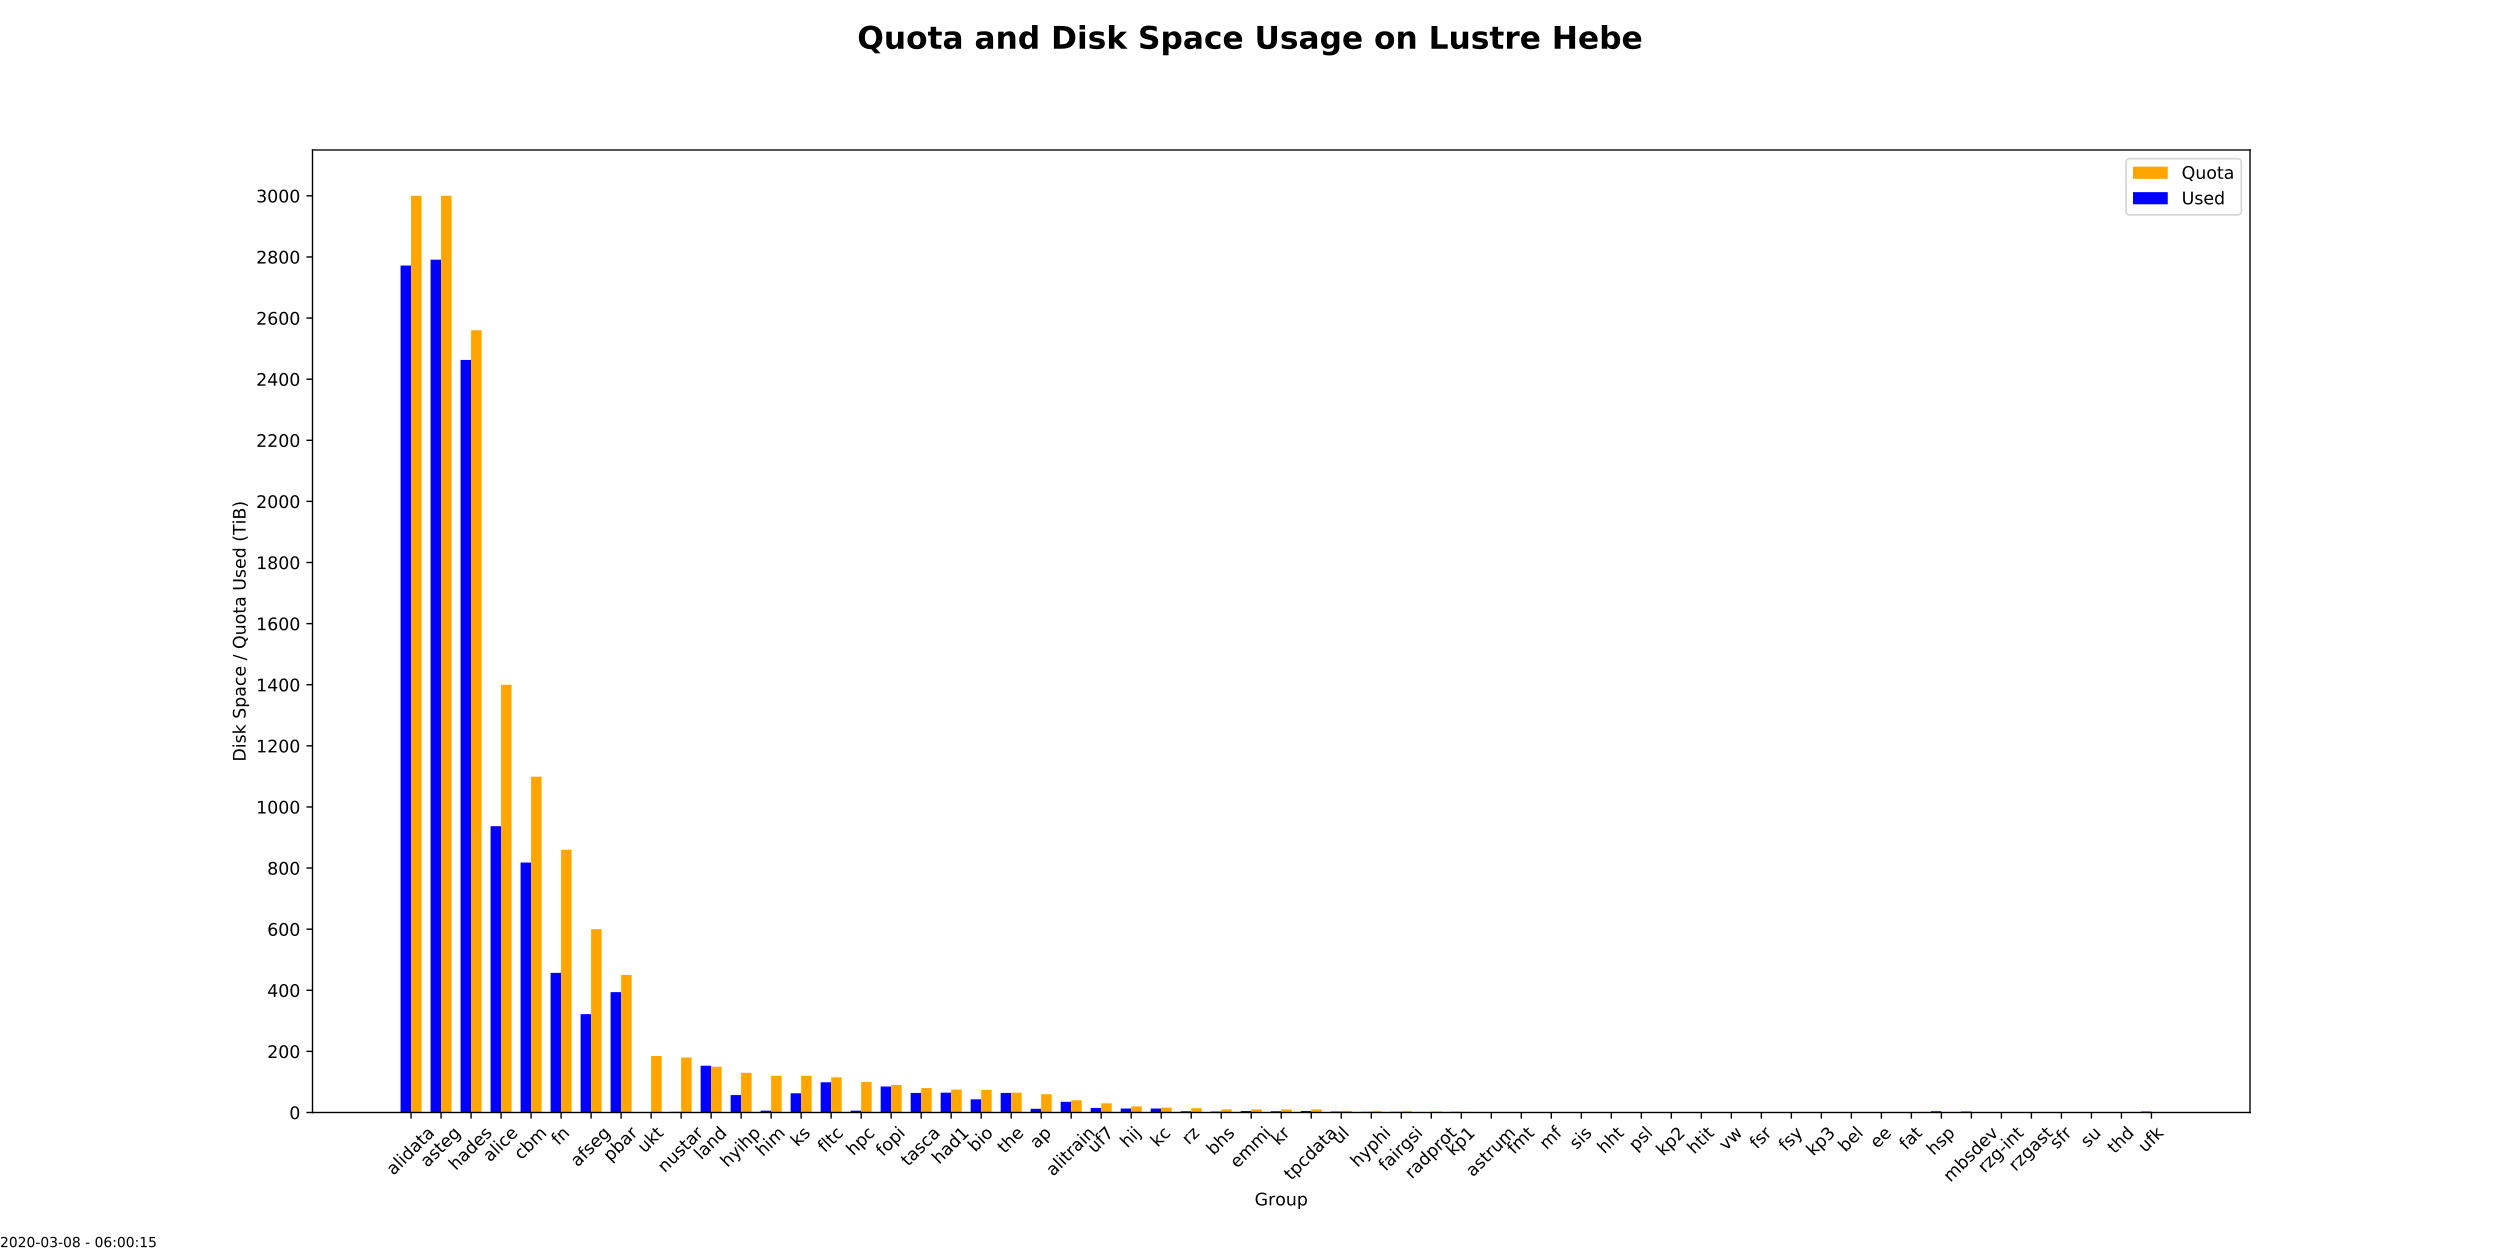 <?xml version="1.0" encoding="utf-8" standalone="no"?>
<!DOCTYPE svg PUBLIC "-//W3C//DTD SVG 1.1//EN"
  "http://www.w3.org/Graphics/SVG/1.1/DTD/svg11.dtd">
<!-- Created with matplotlib (https://matplotlib.org/) -->
<svg height="720pt" version="1.1" viewBox="0 0 1440 720" width="1440pt" xmlns="http://www.w3.org/2000/svg" xmlns:xlink="http://www.w3.org/1999/xlink">
 <defs>
  <style type="text/css">
*{stroke-linecap:butt;stroke-linejoin:round;}
  </style>
 </defs>
 <g id="figure_1">
  <g id="patch_1">
   <path d="M 0 720 
L 1440 720 
L 1440 0 
L 0 0 
z
" style="fill:#ffffff;"/>
  </g>
  <g id="axes_1">
   <g id="patch_2">
    <path d="M 180 640.8 
L 1296 640.8 
L 1296 86.4 
L 180 86.4 
z
" style="fill:#ffffff;"/>
   </g>
   <g id="patch_3">
    <path clip-path="url(#pfd37554aaa)" d="M 230.727 640.8 
L 236.777 640.8 
L 236.777 152.928 
L 230.727 152.928 
z
" style="fill:#0000ff;"/>
   </g>
   <g id="patch_4">
    <path clip-path="url(#pfd37554aaa)" d="M 248.011 640.8 
L 254.06 640.8 
L 254.06 149.584 
L 248.011 149.584 
z
" style="fill:#0000ff;"/>
   </g>
   <g id="patch_5">
    <path clip-path="url(#pfd37554aaa)" d="M 265.294 640.8 
L 271.344 640.8 
L 271.344 207.312 
L 265.294 207.312 
z
" style="fill:#0000ff;"/>
   </g>
   <g id="patch_6">
    <path clip-path="url(#pfd37554aaa)" d="M 282.578 640.8 
L 288.627 640.8 
L 288.627 475.888 
L 282.578 475.888 
z
" style="fill:#0000ff;"/>
   </g>
   <g id="patch_7">
    <path clip-path="url(#pfd37554aaa)" d="M 299.862 640.8 
L 305.911 640.8 
L 305.911 496.832 
L 299.862 496.832 
z
" style="fill:#0000ff;"/>
   </g>
   <g id="patch_8">
    <path clip-path="url(#pfd37554aaa)" d="M 317.145 640.8 
L 323.194 640.8 
L 323.194 560.368 
L 317.145 560.368 
z
" style="fill:#0000ff;"/>
   </g>
   <g id="patch_9">
    <path clip-path="url(#pfd37554aaa)" d="M 334.429 640.8 
L 340.478 640.8 
L 340.478 584.128 
L 334.429 584.128 
z
" style="fill:#0000ff;"/>
   </g>
   <g id="patch_10">
    <path clip-path="url(#pfd37554aaa)" d="M 351.712 640.8 
L 357.761 640.8 
L 357.761 571.456 
L 351.712 571.456 
z
" style="fill:#0000ff;"/>
   </g>
   <g id="patch_11">
    <path clip-path="url(#pfd37554aaa)" d="M 368.996 640.8 
L 375.045 640.8 
L 375.045 640.8 
L 368.996 640.8 
z
" style="fill:#0000ff;"/>
   </g>
   <g id="patch_12">
    <path clip-path="url(#pfd37554aaa)" d="M 386.279 640.8 
L 392.329 640.8 
L 392.329 640.448 
L 386.279 640.448 
z
" style="fill:#0000ff;"/>
   </g>
   <g id="patch_13">
    <path clip-path="url(#pfd37554aaa)" d="M 403.563 640.8 
L 409.612 640.8 
L 409.612 613.872 
L 403.563 613.872 
z
" style="fill:#0000ff;"/>
   </g>
   <g id="patch_14">
    <path clip-path="url(#pfd37554aaa)" d="M 420.847 640.8 
L 426.896 640.8 
L 426.896 630.768 
L 420.847 630.768 
z
" style="fill:#0000ff;"/>
   </g>
   <g id="patch_15">
    <path clip-path="url(#pfd37554aaa)" d="M 438.13 640.8 
L 444.179 640.8 
L 444.179 639.744 
L 438.13 639.744 
z
" style="fill:#0000ff;"/>
   </g>
   <g id="patch_16">
    <path clip-path="url(#pfd37554aaa)" d="M 455.414 640.8 
L 461.463 640.8 
L 461.463 629.712 
L 455.414 629.712 
z
" style="fill:#0000ff;"/>
   </g>
   <g id="patch_17">
    <path clip-path="url(#pfd37554aaa)" d="M 472.697 640.8 
L 478.746 640.8 
L 478.746 623.376 
L 472.697 623.376 
z
" style="fill:#0000ff;"/>
   </g>
   <g id="patch_18">
    <path clip-path="url(#pfd37554aaa)" d="M 489.981 640.8 
L 496.03 640.8 
L 496.03 639.744 
L 489.981 639.744 
z
" style="fill:#0000ff;"/>
   </g>
   <g id="patch_19">
    <path clip-path="url(#pfd37554aaa)" d="M 507.264 640.8 
L 513.314 640.8 
L 513.314 625.84 
L 507.264 625.84 
z
" style="fill:#0000ff;"/>
   </g>
   <g id="patch_20">
    <path clip-path="url(#pfd37554aaa)" d="M 524.548 640.8 
L 530.597 640.8 
L 530.597 629.536 
L 524.548 629.536 
z
" style="fill:#0000ff;"/>
   </g>
   <g id="patch_21">
    <path clip-path="url(#pfd37554aaa)" d="M 541.832 640.8 
L 547.881 640.8 
L 547.881 629.36 
L 541.832 629.36 
z
" style="fill:#0000ff;"/>
   </g>
   <g id="patch_22">
    <path clip-path="url(#pfd37554aaa)" d="M 559.115 640.8 
L 565.164 640.8 
L 565.164 633.232 
L 559.115 633.232 
z
" style="fill:#0000ff;"/>
   </g>
   <g id="patch_23">
    <path clip-path="url(#pfd37554aaa)" d="M 576.399 640.8 
L 582.448 640.8 
L 582.448 629.536 
L 576.399 629.536 
z
" style="fill:#0000ff;"/>
   </g>
   <g id="patch_24">
    <path clip-path="url(#pfd37554aaa)" d="M 593.682 640.8 
L 599.731 640.8 
L 599.731 638.688 
L 593.682 638.688 
z
" style="fill:#0000ff;"/>
   </g>
   <g id="patch_25">
    <path clip-path="url(#pfd37554aaa)" d="M 610.966 640.8 
L 617.015 640.8 
L 617.015 634.64 
L 610.966 634.64 
z
" style="fill:#0000ff;"/>
   </g>
   <g id="patch_26">
    <path clip-path="url(#pfd37554aaa)" d="M 628.249 640.8 
L 634.299 640.8 
L 634.299 638.16 
L 628.249 638.16 
z
" style="fill:#0000ff;"/>
   </g>
   <g id="patch_27">
    <path clip-path="url(#pfd37554aaa)" d="M 645.533 640.8 
L 651.582 640.8 
L 651.582 638.512 
L 645.533 638.512 
z
" style="fill:#0000ff;"/>
   </g>
   <g id="patch_28">
    <path clip-path="url(#pfd37554aaa)" d="M 662.816 640.8 
L 668.866 640.8 
L 668.866 638.512 
L 662.816 638.512 
z
" style="fill:#0000ff;"/>
   </g>
   <g id="patch_29">
    <path clip-path="url(#pfd37554aaa)" d="M 680.1 640.8 
L 686.149 640.8 
L 686.149 640.096 
L 680.1 640.096 
z
" style="fill:#0000ff;"/>
   </g>
   <g id="patch_30">
    <path clip-path="url(#pfd37554aaa)" d="M 697.384 640.8 
L 703.433 640.8 
L 703.433 640.272 
L 697.384 640.272 
z
" style="fill:#0000ff;"/>
   </g>
   <g id="patch_31">
    <path clip-path="url(#pfd37554aaa)" d="M 714.667 640.8 
L 720.716 640.8 
L 720.716 639.92 
L 714.667 639.92 
z
" style="fill:#0000ff;"/>
   </g>
   <g id="patch_32">
    <path clip-path="url(#pfd37554aaa)" d="M 731.951 640.8 
L 738 640.8 
L 738 640.096 
L 731.951 640.096 
z
" style="fill:#0000ff;"/>
   </g>
   <g id="patch_33">
    <path clip-path="url(#pfd37554aaa)" d="M 749.234 640.8 
L 755.284 640.8 
L 755.284 639.92 
L 749.234 639.92 
z
" style="fill:#0000ff;"/>
   </g>
   <g id="patch_34">
    <path clip-path="url(#pfd37554aaa)" d="M 766.518 640.8 
L 772.567 640.8 
L 772.567 640.272 
L 766.518 640.272 
z
" style="fill:#0000ff;"/>
   </g>
   <g id="patch_35">
    <path clip-path="url(#pfd37554aaa)" d="M 783.801 640.8 
L 789.851 640.8 
L 789.851 640.448 
L 783.801 640.448 
z
" style="fill:#0000ff;"/>
   </g>
   <g id="patch_36">
    <path clip-path="url(#pfd37554aaa)" d="M 801.085 640.8 
L 807.134 640.8 
L 807.134 640.448 
L 801.085 640.448 
z
" style="fill:#0000ff;"/>
   </g>
   <g id="patch_37">
    <path clip-path="url(#pfd37554aaa)" d="M 818.369 640.8 
L 824.418 640.8 
L 824.418 640.8 
L 818.369 640.8 
z
" style="fill:#0000ff;"/>
   </g>
   <g id="patch_38">
    <path clip-path="url(#pfd37554aaa)" d="M 835.652 640.8 
L 841.701 640.8 
L 841.701 640.448 
L 835.652 640.448 
z
" style="fill:#0000ff;"/>
   </g>
   <g id="patch_39">
    <path clip-path="url(#pfd37554aaa)" d="M 852.936 640.8 
L 858.985 640.8 
L 858.985 640.8 
L 852.936 640.8 
z
" style="fill:#0000ff;"/>
   </g>
   <g id="patch_40">
    <path clip-path="url(#pfd37554aaa)" d="M 870.219 640.8 
L 876.269 640.8 
L 876.269 640.8 
L 870.219 640.8 
z
" style="fill:#0000ff;"/>
   </g>
   <g id="patch_41">
    <path clip-path="url(#pfd37554aaa)" d="M 887.503 640.8 
L 893.552 640.8 
L 893.552 640.8 
L 887.503 640.8 
z
" style="fill:#0000ff;"/>
   </g>
   <g id="patch_42">
    <path clip-path="url(#pfd37554aaa)" d="M 904.786 640.8 
L 910.836 640.8 
L 910.836 640.8 
L 904.786 640.8 
z
" style="fill:#0000ff;"/>
   </g>
   <g id="patch_43">
    <path clip-path="url(#pfd37554aaa)" d="M 922.07 640.8 
L 928.119 640.8 
L 928.119 640.8 
L 922.07 640.8 
z
" style="fill:#0000ff;"/>
   </g>
   <g id="patch_44">
    <path clip-path="url(#pfd37554aaa)" d="M 939.354 640.8 
L 945.403 640.8 
L 945.403 640.8 
L 939.354 640.8 
z
" style="fill:#0000ff;"/>
   </g>
   <g id="patch_45">
    <path clip-path="url(#pfd37554aaa)" d="M 956.637 640.8 
L 962.686 640.8 
L 962.686 640.8 
L 956.637 640.8 
z
" style="fill:#0000ff;"/>
   </g>
   <g id="patch_46">
    <path clip-path="url(#pfd37554aaa)" d="M 973.921 640.8 
L 979.97 640.8 
L 979.97 640.8 
L 973.921 640.8 
z
" style="fill:#0000ff;"/>
   </g>
   <g id="patch_47">
    <path clip-path="url(#pfd37554aaa)" d="M 991.204 640.8 
L 997.254 640.8 
L 997.254 640.8 
L 991.204 640.8 
z
" style="fill:#0000ff;"/>
   </g>
   <g id="patch_48">
    <path clip-path="url(#pfd37554aaa)" d="M 1008.488 640.8 
L 1014.537 640.8 
L 1014.537 640.8 
L 1008.488 640.8 
z
" style="fill:#0000ff;"/>
   </g>
   <g id="patch_49">
    <path clip-path="url(#pfd37554aaa)" d="M 1025.771 640.8 
L 1031.821 640.8 
L 1031.821 640.8 
L 1025.771 640.8 
z
" style="fill:#0000ff;"/>
   </g>
   <g id="patch_50">
    <path clip-path="url(#pfd37554aaa)" d="M 1043.055 640.8 
L 1049.104 640.8 
L 1049.104 640.8 
L 1043.055 640.8 
z
" style="fill:#0000ff;"/>
   </g>
   <g id="patch_51">
    <path clip-path="url(#pfd37554aaa)" d="M 1060.339 640.8 
L 1066.388 640.8 
L 1066.388 640.8 
L 1060.339 640.8 
z
" style="fill:#0000ff;"/>
   </g>
   <g id="patch_52">
    <path clip-path="url(#pfd37554aaa)" d="M 1077.622 640.8 
L 1083.671 640.8 
L 1083.671 640.8 
L 1077.622 640.8 
z
" style="fill:#0000ff;"/>
   </g>
   <g id="patch_53">
    <path clip-path="url(#pfd37554aaa)" d="M 1094.906 640.8 
L 1100.955 640.8 
L 1100.955 640.8 
L 1094.906 640.8 
z
" style="fill:#0000ff;"/>
   </g>
   <g id="patch_54">
    <path clip-path="url(#pfd37554aaa)" d="M 1112.189 640.8 
L 1118.239 640.8 
L 1118.239 640.096 
L 1112.189 640.096 
z
" style="fill:#0000ff;"/>
   </g>
   <g id="patch_55">
    <path clip-path="url(#pfd37554aaa)" d="M 1129.473 640.8 
L 1135.522 640.8 
L 1135.522 640.272 
L 1129.473 640.272 
z
" style="fill:#0000ff;"/>
   </g>
   <g id="patch_56">
    <path clip-path="url(#pfd37554aaa)" d="M 1146.756 640.8 
L 1152.806 640.8 
L 1152.806 640.8 
L 1146.756 640.8 
z
" style="fill:#0000ff;"/>
   </g>
   <g id="patch_57">
    <path clip-path="url(#pfd37554aaa)" d="M 1164.04 640.8 
L 1170.089 640.8 
L 1170.089 640.8 
L 1164.04 640.8 
z
" style="fill:#0000ff;"/>
   </g>
   <g id="patch_58">
    <path clip-path="url(#pfd37554aaa)" d="M 1181.324 640.8 
L 1187.373 640.8 
L 1187.373 640.8 
L 1181.324 640.8 
z
" style="fill:#0000ff;"/>
   </g>
   <g id="patch_59">
    <path clip-path="url(#pfd37554aaa)" d="M 1198.607 640.8 
L 1204.656 640.8 
L 1204.656 640.8 
L 1198.607 640.8 
z
" style="fill:#0000ff;"/>
   </g>
   <g id="patch_60">
    <path clip-path="url(#pfd37554aaa)" d="M 1215.891 640.8 
L 1221.94 640.8 
L 1221.94 640.8 
L 1215.891 640.8 
z
" style="fill:#0000ff;"/>
   </g>
   <g id="patch_61">
    <path clip-path="url(#pfd37554aaa)" d="M 1233.174 640.8 
L 1239.223 640.8 
L 1239.223 640.272 
L 1233.174 640.272 
z
" style="fill:#0000ff;"/>
   </g>
   <g id="patch_62">
    <path clip-path="url(#pfd37554aaa)" d="M 236.777 640.8 
L 242.826 640.8 
L 242.826 112.8 
L 236.777 112.8 
z
" style="fill:#ffa500;"/>
   </g>
   <g id="patch_63">
    <path clip-path="url(#pfd37554aaa)" d="M 254.06 640.8 
L 260.109 640.8 
L 260.109 112.8 
L 254.06 112.8 
z
" style="fill:#ffa500;"/>
   </g>
   <g id="patch_64">
    <path clip-path="url(#pfd37554aaa)" d="M 271.344 640.8 
L 277.393 640.8 
L 277.393 190.24 
L 271.344 190.24 
z
" style="fill:#ffa500;"/>
   </g>
   <g id="patch_65">
    <path clip-path="url(#pfd37554aaa)" d="M 288.627 640.8 
L 294.676 640.8 
L 294.676 394.4 
L 288.627 394.4 
z
" style="fill:#ffa500;"/>
   </g>
   <g id="patch_66">
    <path clip-path="url(#pfd37554aaa)" d="M 305.911 640.8 
L 311.96 640.8 
L 311.96 447.376 
L 305.911 447.376 
z
" style="fill:#ffa500;"/>
   </g>
   <g id="patch_67">
    <path clip-path="url(#pfd37554aaa)" d="M 323.194 640.8 
L 329.244 640.8 
L 329.244 489.44 
L 323.194 489.44 
z
" style="fill:#ffa500;"/>
   </g>
   <g id="patch_68">
    <path clip-path="url(#pfd37554aaa)" d="M 340.478 640.8 
L 346.527 640.8 
L 346.527 535.2 
L 340.478 535.2 
z
" style="fill:#ffa500;"/>
   </g>
   <g id="patch_69">
    <path clip-path="url(#pfd37554aaa)" d="M 357.761 640.8 
L 363.811 640.8 
L 363.811 561.6 
L 357.761 561.6 
z
" style="fill:#ffa500;"/>
   </g>
   <g id="patch_70">
    <path clip-path="url(#pfd37554aaa)" d="M 375.045 640.8 
L 381.094 640.8 
L 381.094 608.24 
L 375.045 608.24 
z
" style="fill:#ffa500;"/>
   </g>
   <g id="patch_71">
    <path clip-path="url(#pfd37554aaa)" d="M 392.329 640.8 
L 398.378 640.8 
L 398.378 609.12 
L 392.329 609.12 
z
" style="fill:#ffa500;"/>
   </g>
   <g id="patch_72">
    <path clip-path="url(#pfd37554aaa)" d="M 409.612 640.8 
L 415.661 640.8 
L 415.661 614.4 
L 409.612 614.4 
z
" style="fill:#ffa500;"/>
   </g>
   <g id="patch_73">
    <path clip-path="url(#pfd37554aaa)" d="M 426.896 640.8 
L 432.945 640.8 
L 432.945 617.92 
L 426.896 617.92 
z
" style="fill:#ffa500;"/>
   </g>
   <g id="patch_74">
    <path clip-path="url(#pfd37554aaa)" d="M 444.179 640.8 
L 450.229 640.8 
L 450.229 619.68 
L 444.179 619.68 
z
" style="fill:#ffa500;"/>
   </g>
   <g id="patch_75">
    <path clip-path="url(#pfd37554aaa)" d="M 461.463 640.8 
L 467.512 640.8 
L 467.512 619.68 
L 461.463 619.68 
z
" style="fill:#ffa500;"/>
   </g>
   <g id="patch_76">
    <path clip-path="url(#pfd37554aaa)" d="M 478.746 640.8 
L 484.796 640.8 
L 484.796 620.56 
L 478.746 620.56 
z
" style="fill:#ffa500;"/>
   </g>
   <g id="patch_77">
    <path clip-path="url(#pfd37554aaa)" d="M 496.03 640.8 
L 502.079 640.8 
L 502.079 623.2 
L 496.03 623.2 
z
" style="fill:#ffa500;"/>
   </g>
   <g id="patch_78">
    <path clip-path="url(#pfd37554aaa)" d="M 513.314 640.8 
L 519.363 640.8 
L 519.363 624.96 
L 513.314 624.96 
z
" style="fill:#ffa500;"/>
   </g>
   <g id="patch_79">
    <path clip-path="url(#pfd37554aaa)" d="M 530.597 640.8 
L 536.646 640.8 
L 536.646 626.72 
L 530.597 626.72 
z
" style="fill:#ffa500;"/>
   </g>
   <g id="patch_80">
    <path clip-path="url(#pfd37554aaa)" d="M 547.881 640.8 
L 553.93 640.8 
L 553.93 627.6 
L 547.881 627.6 
z
" style="fill:#ffa500;"/>
   </g>
   <g id="patch_81">
    <path clip-path="url(#pfd37554aaa)" d="M 565.164 640.8 
L 571.214 640.8 
L 571.214 627.776 
L 565.164 627.776 
z
" style="fill:#ffa500;"/>
   </g>
   <g id="patch_82">
    <path clip-path="url(#pfd37554aaa)" d="M 582.448 640.8 
L 588.497 640.8 
L 588.497 629.36 
L 582.448 629.36 
z
" style="fill:#ffa500;"/>
   </g>
   <g id="patch_83">
    <path clip-path="url(#pfd37554aaa)" d="M 599.731 640.8 
L 605.781 640.8 
L 605.781 630.24 
L 599.731 630.24 
z
" style="fill:#ffa500;"/>
   </g>
   <g id="patch_84">
    <path clip-path="url(#pfd37554aaa)" d="M 617.015 640.8 
L 623.064 640.8 
L 623.064 633.76 
L 617.015 633.76 
z
" style="fill:#ffa500;"/>
   </g>
   <g id="patch_85">
    <path clip-path="url(#pfd37554aaa)" d="M 634.299 640.8 
L 640.348 640.8 
L 640.348 635.52 
L 634.299 635.52 
z
" style="fill:#ffa500;"/>
   </g>
   <g id="patch_86">
    <path clip-path="url(#pfd37554aaa)" d="M 651.582 640.8 
L 657.631 640.8 
L 657.631 637.28 
L 651.582 637.28 
z
" style="fill:#ffa500;"/>
   </g>
   <g id="patch_87">
    <path clip-path="url(#pfd37554aaa)" d="M 668.866 640.8 
L 674.915 640.8 
L 674.915 637.984 
L 668.866 637.984 
z
" style="fill:#ffa500;"/>
   </g>
   <g id="patch_88">
    <path clip-path="url(#pfd37554aaa)" d="M 686.149 640.8 
L 692.199 640.8 
L 692.199 638.336 
L 686.149 638.336 
z
" style="fill:#ffa500;"/>
   </g>
   <g id="patch_89">
    <path clip-path="url(#pfd37554aaa)" d="M 703.433 640.8 
L 709.482 640.8 
L 709.482 639.04 
L 703.433 639.04 
z
" style="fill:#ffa500;"/>
   </g>
   <g id="patch_90">
    <path clip-path="url(#pfd37554aaa)" d="M 720.716 640.8 
L 726.766 640.8 
L 726.766 639.04 
L 720.716 639.04 
z
" style="fill:#ffa500;"/>
   </g>
   <g id="patch_91">
    <path clip-path="url(#pfd37554aaa)" d="M 738 640.8 
L 744.049 640.8 
L 744.049 639.04 
L 738 639.04 
z
" style="fill:#ffa500;"/>
   </g>
   <g id="patch_92">
    <path clip-path="url(#pfd37554aaa)" d="M 755.284 640.8 
L 761.333 640.8 
L 761.333 639.04 
L 755.284 639.04 
z
" style="fill:#ffa500;"/>
   </g>
   <g id="patch_93">
    <path clip-path="url(#pfd37554aaa)" d="M 772.567 640.8 
L 778.616 640.8 
L 778.616 639.92 
L 772.567 639.92 
z
" style="fill:#ffa500;"/>
   </g>
   <g id="patch_94">
    <path clip-path="url(#pfd37554aaa)" d="M 789.851 640.8 
L 795.9 640.8 
L 795.9 640.096 
L 789.851 640.096 
z
" style="fill:#ffa500;"/>
   </g>
   <g id="patch_95">
    <path clip-path="url(#pfd37554aaa)" d="M 807.134 640.8 
L 813.184 640.8 
L 813.184 640.096 
L 807.134 640.096 
z
" style="fill:#ffa500;"/>
   </g>
   <g id="patch_96">
    <path clip-path="url(#pfd37554aaa)" d="M 824.418 640.8 
L 830.467 640.8 
L 830.467 640.272 
L 824.418 640.272 
z
" style="fill:#ffa500;"/>
   </g>
   <g id="patch_97">
    <path clip-path="url(#pfd37554aaa)" d="M 841.701 640.8 
L 847.751 640.8 
L 847.751 640.448 
L 841.701 640.448 
z
" style="fill:#ffa500;"/>
   </g>
   <g id="patch_98">
    <path clip-path="url(#pfd37554aaa)" d="M 858.985 640.8 
L 865.034 640.8 
L 865.034 640.624 
L 858.985 640.624 
z
" style="fill:#ffa500;"/>
   </g>
   <g id="patch_99">
    <path clip-path="url(#pfd37554aaa)" d="M 876.269 640.8 
L 882.318 640.8 
L 882.318 640.624 
L 876.269 640.624 
z
" style="fill:#ffa500;"/>
   </g>
   <g id="patch_100">
    <path clip-path="url(#pfd37554aaa)" d="M 893.552 640.8 
L 899.601 640.8 
L 899.601 640.624 
L 893.552 640.624 
z
" style="fill:#ffa500;"/>
   </g>
   <g id="patch_101">
    <path clip-path="url(#pfd37554aaa)" d="M 910.836 640.8 
L 916.885 640.8 
L 916.885 640.624 
L 910.836 640.624 
z
" style="fill:#ffa500;"/>
   </g>
   <g id="patch_102">
    <path clip-path="url(#pfd37554aaa)" d="M 928.119 640.8 
L 934.168 640.8 
L 934.168 640.8 
L 928.119 640.8 
z
" style="fill:#ffa500;"/>
   </g>
   <g id="patch_103">
    <path clip-path="url(#pfd37554aaa)" d="M 945.403 640.8 
L 951.452 640.8 
L 951.452 640.8 
L 945.403 640.8 
z
" style="fill:#ffa500;"/>
   </g>
   <g id="patch_104">
    <path clip-path="url(#pfd37554aaa)" d="M 962.686 640.8 
L 968.736 640.8 
L 968.736 640.8 
L 962.686 640.8 
z
" style="fill:#ffa500;"/>
   </g>
   <g id="patch_105">
    <path clip-path="url(#pfd37554aaa)" d="M 979.97 640.8 
L 986.019 640.8 
L 986.019 640.8 
L 979.97 640.8 
z
" style="fill:#ffa500;"/>
   </g>
   <g id="patch_106">
    <path clip-path="url(#pfd37554aaa)" d="M 997.254 640.8 
L 1003.303 640.8 
L 1003.303 640.8 
L 997.254 640.8 
z
" style="fill:#ffa500;"/>
   </g>
   <g id="patch_107">
    <path clip-path="url(#pfd37554aaa)" d="M 1014.537 640.8 
L 1020.586 640.8 
L 1020.586 640.8 
L 1014.537 640.8 
z
" style="fill:#ffa500;"/>
   </g>
   <g id="patch_108">
    <path clip-path="url(#pfd37554aaa)" d="M 1031.821 640.8 
L 1037.87 640.8 
L 1037.87 640.8 
L 1031.821 640.8 
z
" style="fill:#ffa500;"/>
   </g>
   <g id="patch_109">
    <path clip-path="url(#pfd37554aaa)" d="M 1049.104 640.8 
L 1055.153 640.8 
L 1055.153 640.8 
L 1049.104 640.8 
z
" style="fill:#ffa500;"/>
   </g>
   <g id="patch_110">
    <path clip-path="url(#pfd37554aaa)" d="M 1066.388 640.8 
L 1072.437 640.8 
L 1072.437 640.8 
L 1066.388 640.8 
z
" style="fill:#ffa500;"/>
   </g>
   <g id="patch_111">
    <path clip-path="url(#pfd37554aaa)" d="M 1083.671 640.8 
L 1089.721 640.8 
L 1089.721 640.8 
L 1083.671 640.8 
z
" style="fill:#ffa500;"/>
   </g>
   <g id="patch_112">
    <path clip-path="url(#pfd37554aaa)" d="M 1100.955 640.8 
L 1107.004 640.8 
L 1107.004 640.8 
L 1100.955 640.8 
z
" style="fill:#ffa500;"/>
   </g>
   <g id="patch_113">
    <path clip-path="url(#pfd37554aaa)" d="M 1118.239 640.8 
L 1124.288 640.8 
L 1124.288 640.8 
L 1118.239 640.8 
z
" style="fill:#ffa500;"/>
   </g>
   <g id="patch_114">
    <path clip-path="url(#pfd37554aaa)" d="M 1135.522 640.8 
L 1141.571 640.8 
L 1141.571 640.8 
L 1135.522 640.8 
z
" style="fill:#ffa500;"/>
   </g>
   <g id="patch_115">
    <path clip-path="url(#pfd37554aaa)" d="M 1152.806 640.8 
L 1158.855 640.8 
L 1158.855 640.8 
L 1152.806 640.8 
z
" style="fill:#ffa500;"/>
   </g>
   <g id="patch_116">
    <path clip-path="url(#pfd37554aaa)" d="M 1170.089 640.8 
L 1176.138 640.8 
L 1176.138 640.8 
L 1170.089 640.8 
z
" style="fill:#ffa500;"/>
   </g>
   <g id="patch_117">
    <path clip-path="url(#pfd37554aaa)" d="M 1187.373 640.8 
L 1193.422 640.8 
L 1193.422 640.8 
L 1187.373 640.8 
z
" style="fill:#ffa500;"/>
   </g>
   <g id="patch_118">
    <path clip-path="url(#pfd37554aaa)" d="M 1204.656 640.8 
L 1210.706 640.8 
L 1210.706 640.8 
L 1204.656 640.8 
z
" style="fill:#ffa500;"/>
   </g>
   <g id="patch_119">
    <path clip-path="url(#pfd37554aaa)" d="M 1221.94 640.8 
L 1227.989 640.8 
L 1227.989 640.8 
L 1221.94 640.8 
z
" style="fill:#ffa500;"/>
   </g>
   <g id="patch_120">
    <path clip-path="url(#pfd37554aaa)" d="M 1239.223 640.8 
L 1245.273 640.8 
L 1245.273 640.8 
L 1239.223 640.8 
z
" style="fill:#ffa500;"/>
   </g>
   <g id="matplotlib.axis_1">
    <g id="xtick_1">
     <g id="line2d_1">
      <defs>
       <path d="M 0 0 
L 0 3.5 
" id="m44c668100e" style="stroke:#000000;stroke-width:0.8;"/>
      </defs>
      <g>
       <use style="stroke:#000000;stroke-width:0.8;" x="236.777" xlink:href="#m44c668100e" y="640.8"/>
      </g>
     </g>
     <g id="text_1">
      <!-- alidata -->
      <defs>
       <path d="M 34.281 27.484 
Q 23.391 27.484 19.188 25 
Q 14.984 22.516 14.984 16.5 
Q 14.984 11.719 18.141 8.906 
Q 21.297 6.109 26.703 6.109 
Q 34.188 6.109 38.703 11.406 
Q 43.219 16.703 43.219 25.484 
L 43.219 27.484 
z
M 52.203 31.203 
L 52.203 0 
L 43.219 0 
L 43.219 8.297 
Q 40.141 3.328 35.547 0.953 
Q 30.953 -1.422 24.312 -1.422 
Q 15.922 -1.422 10.953 3.297 
Q 6 8.016 6 15.922 
Q 6 25.141 12.172 29.828 
Q 18.359 34.516 30.609 34.516 
L 43.219 34.516 
L 43.219 35.406 
Q 43.219 41.609 39.141 45 
Q 35.062 48.391 27.688 48.391 
Q 23 48.391 18.547 47.266 
Q 14.109 46.141 10.016 43.891 
L 10.016 52.203 
Q 14.938 54.109 19.578 55.047 
Q 24.219 56 28.609 56 
Q 40.484 56 46.344 49.844 
Q 52.203 43.703 52.203 31.203 
z
" id="DejaVuSans-97"/>
       <path d="M 9.422 75.984 
L 18.406 75.984 
L 18.406 0 
L 9.422 0 
z
" id="DejaVuSans-108"/>
       <path d="M 9.422 54.688 
L 18.406 54.688 
L 18.406 0 
L 9.422 0 
z
M 9.422 75.984 
L 18.406 75.984 
L 18.406 64.594 
L 9.422 64.594 
z
" id="DejaVuSans-105"/>
       <path d="M 45.406 46.391 
L 45.406 75.984 
L 54.391 75.984 
L 54.391 0 
L 45.406 0 
L 45.406 8.203 
Q 42.578 3.328 38.25 0.953 
Q 33.938 -1.422 27.875 -1.422 
Q 17.969 -1.422 11.734 6.484 
Q 5.516 14.406 5.516 27.297 
Q 5.516 40.188 11.734 48.094 
Q 17.969 56 27.875 56 
Q 33.938 56 38.25 53.625 
Q 42.578 51.266 45.406 46.391 
z
M 14.797 27.297 
Q 14.797 17.391 18.875 11.75 
Q 22.953 6.109 30.078 6.109 
Q 37.203 6.109 41.297 11.75 
Q 45.406 17.391 45.406 27.297 
Q 45.406 37.203 41.297 42.844 
Q 37.203 48.484 30.078 48.484 
Q 22.953 48.484 18.875 42.844 
Q 14.797 37.203 14.797 27.297 
z
" id="DejaVuSans-100"/>
       <path d="M 18.312 70.219 
L 18.312 54.688 
L 36.812 54.688 
L 36.812 47.703 
L 18.312 47.703 
L 18.312 18.016 
Q 18.312 11.328 20.141 9.422 
Q 21.969 7.516 27.594 7.516 
L 36.812 7.516 
L 36.812 0 
L 27.594 0 
Q 17.188 0 13.234 3.875 
Q 9.281 7.766 9.281 18.016 
L 9.281 47.703 
L 2.688 47.703 
L 2.688 54.688 
L 9.281 54.688 
L 9.281 70.219 
z
" id="DejaVuSans-116"/>
      </defs>
      <g transform="translate(226.633 677.363)rotate(-45)scale(0.1 -0.1)">
       <use xlink:href="#DejaVuSans-97"/>
       <use x="61.279" xlink:href="#DejaVuSans-108"/>
       <use x="89.062" xlink:href="#DejaVuSans-105"/>
       <use x="116.846" xlink:href="#DejaVuSans-100"/>
       <use x="180.322" xlink:href="#DejaVuSans-97"/>
       <use x="241.602" xlink:href="#DejaVuSans-116"/>
       <use x="280.811" xlink:href="#DejaVuSans-97"/>
      </g>
     </g>
    </g>
    <g id="xtick_2">
     <g id="line2d_2">
      <g>
       <use style="stroke:#000000;stroke-width:0.8;" x="254.06" xlink:href="#m44c668100e" y="640.8"/>
      </g>
     </g>
     <g id="text_2">
      <!-- asteg -->
      <defs>
       <path d="M 44.281 53.078 
L 44.281 44.578 
Q 40.484 46.531 36.375 47.5 
Q 32.281 48.484 27.875 48.484 
Q 21.188 48.484 17.844 46.438 
Q 14.5 44.391 14.5 40.281 
Q 14.5 37.156 16.891 35.375 
Q 19.281 33.594 26.516 31.984 
L 29.594 31.297 
Q 39.156 29.25 43.188 25.516 
Q 47.219 21.781 47.219 15.094 
Q 47.219 7.469 41.188 3.016 
Q 35.156 -1.422 24.609 -1.422 
Q 20.219 -1.422 15.453 -0.562 
Q 10.688 0.297 5.422 2 
L 5.422 11.281 
Q 10.406 8.688 15.234 7.391 
Q 20.062 6.109 24.812 6.109 
Q 31.156 6.109 34.562 8.281 
Q 37.984 10.453 37.984 14.406 
Q 37.984 18.062 35.516 20.016 
Q 33.062 21.969 24.703 23.781 
L 21.578 24.516 
Q 13.234 26.266 9.516 29.906 
Q 5.812 33.547 5.812 39.891 
Q 5.812 47.609 11.281 51.797 
Q 16.75 56 26.812 56 
Q 31.781 56 36.172 55.266 
Q 40.578 54.547 44.281 53.078 
z
" id="DejaVuSans-115"/>
       <path d="M 56.203 29.594 
L 56.203 25.203 
L 14.891 25.203 
Q 15.484 15.922 20.484 11.062 
Q 25.484 6.203 34.422 6.203 
Q 39.594 6.203 44.453 7.469 
Q 49.312 8.734 54.109 11.281 
L 54.109 2.781 
Q 49.266 0.734 44.188 -0.344 
Q 39.109 -1.422 33.891 -1.422 
Q 20.797 -1.422 13.156 6.188 
Q 5.516 13.812 5.516 26.812 
Q 5.516 40.234 12.766 48.109 
Q 20.016 56 32.328 56 
Q 43.359 56 49.781 48.891 
Q 56.203 41.797 56.203 29.594 
z
M 47.219 32.234 
Q 47.125 39.594 43.094 43.984 
Q 39.062 48.391 32.422 48.391 
Q 24.906 48.391 20.391 44.141 
Q 15.875 39.891 15.188 32.172 
z
" id="DejaVuSans-101"/>
       <path d="M 45.406 27.984 
Q 45.406 37.75 41.375 43.109 
Q 37.359 48.484 30.078 48.484 
Q 22.859 48.484 18.828 43.109 
Q 14.797 37.75 14.797 27.984 
Q 14.797 18.266 18.828 12.891 
Q 22.859 7.516 30.078 7.516 
Q 37.359 7.516 41.375 12.891 
Q 45.406 18.266 45.406 27.984 
z
M 54.391 6.781 
Q 54.391 -7.172 48.188 -13.984 
Q 42 -20.797 29.203 -20.797 
Q 24.469 -20.797 20.266 -20.094 
Q 16.062 -19.391 12.109 -17.922 
L 12.109 -9.188 
Q 16.062 -11.328 19.922 -12.344 
Q 23.781 -13.375 27.781 -13.375 
Q 36.625 -13.375 41.016 -8.766 
Q 45.406 -4.156 45.406 5.172 
L 45.406 9.625 
Q 42.625 4.781 38.281 2.391 
Q 33.938 0 27.875 0 
Q 17.828 0 11.672 7.656 
Q 5.516 15.328 5.516 27.984 
Q 5.516 40.672 11.672 48.328 
Q 17.828 56 27.875 56 
Q 33.938 56 38.281 53.609 
Q 42.625 51.219 45.406 46.391 
L 45.406 54.688 
L 54.391 54.688 
z
" id="DejaVuSans-103"/>
      </defs>
      <g transform="translate(246.197 672.802)rotate(-45)scale(0.1 -0.1)">
       <use xlink:href="#DejaVuSans-97"/>
       <use x="61.279" xlink:href="#DejaVuSans-115"/>
       <use x="113.379" xlink:href="#DejaVuSans-116"/>
       <use x="152.588" xlink:href="#DejaVuSans-101"/>
       <use x="214.111" xlink:href="#DejaVuSans-103"/>
      </g>
     </g>
    </g>
    <g id="xtick_3">
     <g id="line2d_3">
      <g>
       <use style="stroke:#000000;stroke-width:0.8;" x="271.344" xlink:href="#m44c668100e" y="640.8"/>
      </g>
     </g>
     <g id="text_3">
      <!-- hades -->
      <defs>
       <path d="M 54.891 33.016 
L 54.891 0 
L 45.906 0 
L 45.906 32.719 
Q 45.906 40.484 42.875 44.328 
Q 39.844 48.188 33.797 48.188 
Q 26.516 48.188 22.312 43.547 
Q 18.109 38.922 18.109 30.906 
L 18.109 0 
L 9.078 0 
L 9.078 75.984 
L 18.109 75.984 
L 18.109 46.188 
Q 21.344 51.125 25.703 53.562 
Q 30.078 56 35.797 56 
Q 45.219 56 50.047 50.172 
Q 54.891 44.344 54.891 33.016 
z
" id="DejaVuSans-104"/>
      </defs>
      <g transform="translate(262.626 674.511)rotate(-45)scale(0.1 -0.1)">
       <use xlink:href="#DejaVuSans-104"/>
       <use x="63.379" xlink:href="#DejaVuSans-97"/>
       <use x="124.658" xlink:href="#DejaVuSans-100"/>
       <use x="188.135" xlink:href="#DejaVuSans-101"/>
       <use x="249.658" xlink:href="#DejaVuSans-115"/>
      </g>
     </g>
    </g>
    <g id="xtick_4">
     <g id="line2d_4">
      <g>
       <use style="stroke:#000000;stroke-width:0.8;" x="288.627" xlink:href="#m44c668100e" y="640.8"/>
      </g>
     </g>
     <g id="text_4">
      <!-- alice -->
      <defs>
       <path d="M 48.781 52.594 
L 48.781 44.188 
Q 44.969 46.297 41.141 47.344 
Q 37.312 48.391 33.406 48.391 
Q 24.656 48.391 19.812 42.844 
Q 14.984 37.312 14.984 27.297 
Q 14.984 17.281 19.812 11.734 
Q 24.656 6.203 33.406 6.203 
Q 37.312 6.203 41.141 7.25 
Q 44.969 8.297 48.781 10.406 
L 48.781 2.094 
Q 45.016 0.344 40.984 -0.531 
Q 36.969 -1.422 32.422 -1.422 
Q 20.062 -1.422 12.781 6.344 
Q 5.516 14.109 5.516 27.297 
Q 5.516 40.672 12.859 48.328 
Q 20.219 56 33.016 56 
Q 37.156 56 41.109 55.141 
Q 45.062 54.297 48.781 52.594 
z
" id="DejaVuSans-99"/>
      </defs>
      <g transform="translate(282.328 669.674)rotate(-45)scale(0.1 -0.1)">
       <use xlink:href="#DejaVuSans-97"/>
       <use x="61.279" xlink:href="#DejaVuSans-108"/>
       <use x="89.062" xlink:href="#DejaVuSans-105"/>
       <use x="116.846" xlink:href="#DejaVuSans-99"/>
       <use x="171.826" xlink:href="#DejaVuSans-101"/>
      </g>
     </g>
    </g>
    <g id="xtick_5">
     <g id="line2d_5">
      <g>
       <use style="stroke:#000000;stroke-width:0.8;" x="305.911" xlink:href="#m44c668100e" y="640.8"/>
      </g>
     </g>
     <g id="text_5">
      <!-- cbm -->
      <defs>
       <path d="M 48.688 27.297 
Q 48.688 37.203 44.609 42.844 
Q 40.531 48.484 33.406 48.484 
Q 26.266 48.484 22.188 42.844 
Q 18.109 37.203 18.109 27.297 
Q 18.109 17.391 22.188 11.75 
Q 26.266 6.109 33.406 6.109 
Q 40.531 6.109 44.609 11.75 
Q 48.688 17.391 48.688 27.297 
z
M 18.109 46.391 
Q 20.953 51.266 25.266 53.625 
Q 29.594 56 35.594 56 
Q 45.562 56 51.781 48.094 
Q 58.016 40.188 58.016 27.297 
Q 58.016 14.406 51.781 6.484 
Q 45.562 -1.422 35.594 -1.422 
Q 29.594 -1.422 25.266 0.953 
Q 20.953 3.328 18.109 8.203 
L 18.109 0 
L 9.078 0 
L 9.078 75.984 
L 18.109 75.984 
z
" id="DejaVuSans-98"/>
       <path d="M 52 44.188 
Q 55.375 50.25 60.062 53.125 
Q 64.75 56 71.094 56 
Q 79.641 56 84.281 50.016 
Q 88.922 44.047 88.922 33.016 
L 88.922 0 
L 79.891 0 
L 79.891 32.719 
Q 79.891 40.578 77.094 44.375 
Q 74.312 48.188 68.609 48.188 
Q 61.625 48.188 57.562 43.547 
Q 53.516 38.922 53.516 30.906 
L 53.516 0 
L 44.484 0 
L 44.484 32.719 
Q 44.484 40.625 41.703 44.406 
Q 38.922 48.188 33.109 48.188 
Q 26.219 48.188 22.156 43.531 
Q 18.109 38.875 18.109 30.906 
L 18.109 0 
L 9.078 0 
L 9.078 54.688 
L 18.109 54.688 
L 18.109 46.188 
Q 21.188 51.219 25.484 53.609 
Q 29.781 56 35.688 56 
Q 41.656 56 45.828 52.969 
Q 50 49.953 52 44.188 
z
" id="DejaVuSans-109"/>
      </defs>
      <g transform="translate(300.23 668.438)rotate(-45)scale(0.1 -0.1)">
       <use xlink:href="#DejaVuSans-99"/>
       <use x="54.98" xlink:href="#DejaVuSans-98"/>
       <use x="118.457" xlink:href="#DejaVuSans-109"/>
      </g>
     </g>
    </g>
    <g id="xtick_6">
     <g id="line2d_6">
      <g>
       <use style="stroke:#000000;stroke-width:0.8;" x="323.194" xlink:href="#m44c668100e" y="640.8"/>
      </g>
     </g>
     <g id="text_6">
      <!-- fn -->
      <defs>
       <path d="M 37.109 75.984 
L 37.109 68.5 
L 28.516 68.5 
Q 23.688 68.5 21.797 66.547 
Q 19.922 64.594 19.922 59.516 
L 19.922 54.688 
L 34.719 54.688 
L 34.719 47.703 
L 19.922 47.703 
L 19.922 0 
L 10.891 0 
L 10.891 47.703 
L 2.297 47.703 
L 2.297 54.688 
L 10.891 54.688 
L 10.891 58.5 
Q 10.891 67.625 15.141 71.797 
Q 19.391 75.984 28.609 75.984 
z
" id="DejaVuSans-102"/>
       <path d="M 54.891 33.016 
L 54.891 0 
L 45.906 0 
L 45.906 32.719 
Q 45.906 40.484 42.875 44.328 
Q 39.844 48.188 33.797 48.188 
Q 26.516 48.188 22.312 43.547 
Q 18.109 38.922 18.109 30.906 
L 18.109 0 
L 9.078 0 
L 9.078 54.688 
L 18.109 54.688 
L 18.109 46.188 
Q 21.344 51.125 25.703 53.562 
Q 30.078 56 35.797 56 
Q 45.219 56 50.047 50.172 
Q 54.891 44.344 54.891 33.016 
z
" id="DejaVuSans-110"/>
      </defs>
      <g transform="translate(321.66 660.143)rotate(-45)scale(0.1 -0.1)">
       <use xlink:href="#DejaVuSans-102"/>
       <use x="35.205" xlink:href="#DejaVuSans-110"/>
      </g>
     </g>
    </g>
    <g id="xtick_7">
     <g id="line2d_7">
      <g>
       <use style="stroke:#000000;stroke-width:0.8;" x="340.478" xlink:href="#m44c668100e" y="640.8"/>
      </g>
     </g>
     <g id="text_7">
      <!-- afseg -->
      <g transform="translate(332.756 672.519)rotate(-45)scale(0.1 -0.1)">
       <use xlink:href="#DejaVuSans-97"/>
       <use x="61.279" xlink:href="#DejaVuSans-102"/>
       <use x="96.484" xlink:href="#DejaVuSans-115"/>
       <use x="148.584" xlink:href="#DejaVuSans-101"/>
       <use x="210.107" xlink:href="#DejaVuSans-103"/>
      </g>
     </g>
    </g>
    <g id="xtick_8">
     <g id="line2d_8">
      <g>
       <use style="stroke:#000000;stroke-width:0.8;" x="357.761" xlink:href="#m44c668100e" y="640.8"/>
      </g>
     </g>
     <g id="text_8">
      <!-- pbar -->
      <defs>
       <path d="M 18.109 8.203 
L 18.109 -20.797 
L 9.078 -20.797 
L 9.078 54.688 
L 18.109 54.688 
L 18.109 46.391 
Q 20.953 51.266 25.266 53.625 
Q 29.594 56 35.594 56 
Q 45.562 56 51.781 48.094 
Q 58.016 40.188 58.016 27.297 
Q 58.016 14.406 51.781 6.484 
Q 45.562 -1.422 35.594 -1.422 
Q 29.594 -1.422 25.266 0.953 
Q 20.953 3.328 18.109 8.203 
z
M 48.688 27.297 
Q 48.688 37.203 44.609 42.844 
Q 40.531 48.484 33.406 48.484 
Q 26.266 48.484 22.188 42.844 
Q 18.109 37.203 18.109 27.297 
Q 18.109 17.391 22.188 11.75 
Q 26.266 6.109 33.406 6.109 
Q 40.531 6.109 44.609 11.75 
Q 48.688 17.391 48.688 27.297 
z
" id="DejaVuSans-112"/>
       <path d="M 41.109 46.297 
Q 39.594 47.172 37.812 47.578 
Q 36.031 48 33.891 48 
Q 26.266 48 22.188 43.047 
Q 18.109 38.094 18.109 28.812 
L 18.109 0 
L 9.078 0 
L 9.078 54.688 
L 18.109 54.688 
L 18.109 46.188 
Q 20.953 51.172 25.484 53.578 
Q 30.031 56 36.531 56 
Q 37.453 56 38.578 55.875 
Q 39.703 55.766 41.062 55.516 
z
" id="DejaVuSans-114"/>
      </defs>
      <g transform="translate(351.604 669.391)rotate(-45)scale(0.1 -0.1)">
       <use xlink:href="#DejaVuSans-112"/>
       <use x="63.477" xlink:href="#DejaVuSans-98"/>
       <use x="126.953" xlink:href="#DejaVuSans-97"/>
       <use x="188.232" xlink:href="#DejaVuSans-114"/>
      </g>
     </g>
    </g>
    <g id="xtick_9">
     <g id="line2d_9">
      <g>
       <use style="stroke:#000000;stroke-width:0.8;" x="375.045" xlink:href="#m44c668100e" y="640.8"/>
      </g>
     </g>
     <g id="text_9">
      <!-- ukt -->
      <defs>
       <path d="M 8.5 21.578 
L 8.5 54.688 
L 17.484 54.688 
L 17.484 21.922 
Q 17.484 14.156 20.5 10.266 
Q 23.531 6.391 29.594 6.391 
Q 36.859 6.391 41.078 11.031 
Q 45.312 15.672 45.312 23.688 
L 45.312 54.688 
L 54.297 54.688 
L 54.297 0 
L 45.312 0 
L 45.312 8.406 
Q 42.047 3.422 37.719 1 
Q 33.406 -1.422 27.688 -1.422 
Q 18.266 -1.422 13.375 4.438 
Q 8.5 10.297 8.5 21.578 
z
M 31.109 56 
z
" id="DejaVuSans-117"/>
       <path d="M 9.078 75.984 
L 18.109 75.984 
L 18.109 31.109 
L 44.922 54.688 
L 56.391 54.688 
L 27.391 29.109 
L 57.625 0 
L 45.906 0 
L 18.109 26.703 
L 18.109 0 
L 9.078 0 
z
" id="DejaVuSans-107"/>
      </defs>
      <g transform="translate(371.322 664.521)rotate(-45)scale(0.1 -0.1)">
       <use xlink:href="#DejaVuSans-117"/>
       <use x="63.379" xlink:href="#DejaVuSans-107"/>
       <use x="121.289" xlink:href="#DejaVuSans-116"/>
      </g>
     </g>
    </g>
    <g id="xtick_10">
     <g id="line2d_10">
      <g>
       <use style="stroke:#000000;stroke-width:0.8;" x="392.329" xlink:href="#m44c668100e" y="640.8"/>
      </g>
     </g>
     <g id="text_10">
      <!-- nustar -->
      <g transform="translate(382.951 675.831)rotate(-45)scale(0.1 -0.1)">
       <use xlink:href="#DejaVuSans-110"/>
       <use x="63.379" xlink:href="#DejaVuSans-117"/>
       <use x="126.758" xlink:href="#DejaVuSans-115"/>
       <use x="178.857" xlink:href="#DejaVuSans-116"/>
       <use x="218.066" xlink:href="#DejaVuSans-97"/>
       <use x="279.346" xlink:href="#DejaVuSans-114"/>
      </g>
     </g>
    </g>
    <g id="xtick_11">
     <g id="line2d_11">
      <g>
       <use style="stroke:#000000;stroke-width:0.8;" x="409.612" xlink:href="#m44c668100e" y="640.8"/>
      </g>
     </g>
     <g id="text_11">
      <!-- land -->
      <g transform="translate(403.929 668.441)rotate(-45)scale(0.1 -0.1)">
       <use xlink:href="#DejaVuSans-108"/>
       <use x="27.783" xlink:href="#DejaVuSans-97"/>
       <use x="89.062" xlink:href="#DejaVuSans-110"/>
       <use x="152.441" xlink:href="#DejaVuSans-100"/>
      </g>
     </g>
    </g>
    <g id="xtick_12">
     <g id="line2d_12">
      <g>
       <use style="stroke:#000000;stroke-width:0.8;" x="426.896" xlink:href="#m44c668100e" y="640.8"/>
      </g>
     </g>
     <g id="text_12">
      <!-- hyihp -->
      <defs>
       <path d="M 32.172 -5.078 
Q 28.375 -14.844 24.75 -17.812 
Q 21.141 -20.797 15.094 -20.797 
L 7.906 -20.797 
L 7.906 -13.281 
L 13.188 -13.281 
Q 16.891 -13.281 18.938 -11.516 
Q 21 -9.766 23.484 -3.219 
L 25.094 0.875 
L 2.984 54.688 
L 12.5 54.688 
L 29.594 11.922 
L 46.688 54.688 
L 56.203 54.688 
z
" id="DejaVuSans-121"/>
      </defs>
      <g transform="translate(419.046 672.774)rotate(-45)scale(0.1 -0.1)">
       <use xlink:href="#DejaVuSans-104"/>
       <use x="63.379" xlink:href="#DejaVuSans-121"/>
       <use x="122.559" xlink:href="#DejaVuSans-105"/>
       <use x="150.342" xlink:href="#DejaVuSans-104"/>
       <use x="213.721" xlink:href="#DejaVuSans-112"/>
      </g>
     </g>
    </g>
    <g id="xtick_13">
     <g id="line2d_13">
      <g>
       <use style="stroke:#000000;stroke-width:0.8;" x="444.179" xlink:href="#m44c668100e" y="640.8"/>
      </g>
     </g>
     <g id="text_13">
      <!-- him -->
      <g transform="translate(439.464 666.506)rotate(-45)scale(0.1 -0.1)">
       <use xlink:href="#DejaVuSans-104"/>
       <use x="63.379" xlink:href="#DejaVuSans-105"/>
       <use x="91.162" xlink:href="#DejaVuSans-109"/>
      </g>
     </g>
    </g>
    <g id="xtick_14">
     <g id="line2d_14">
      <g>
       <use style="stroke:#000000;stroke-width:0.8;" x="461.463" xlink:href="#m44c668100e" y="640.8"/>
      </g>
     </g>
     <g id="text_14">
      <!-- ks -->
      <g transform="translate(459.525 660.951)rotate(-45)scale(0.1 -0.1)">
       <use xlink:href="#DejaVuSans-107"/>
       <use x="57.91" xlink:href="#DejaVuSans-115"/>
      </g>
     </g>
    </g>
    <g id="xtick_15">
     <g id="line2d_15">
      <g>
       <use style="stroke:#000000;stroke-width:0.8;" x="478.746" xlink:href="#m44c668100e" y="640.8"/>
      </g>
     </g>
     <g id="text_15">
      <!-- fltc -->
      <g transform="translate(475.141 664.287)rotate(-45)scale(0.1 -0.1)">
       <use xlink:href="#DejaVuSans-102"/>
       <use x="35.205" xlink:href="#DejaVuSans-108"/>
       <use x="62.988" xlink:href="#DejaVuSans-116"/>
       <use x="102.197" xlink:href="#DejaVuSans-99"/>
      </g>
     </g>
    </g>
    <g id="xtick_16">
     <g id="line2d_16">
      <g>
       <use style="stroke:#000000;stroke-width:0.8;" x="496.03" xlink:href="#m44c668100e" y="640.8"/>
      </g>
     </g>
     <g id="text_16">
      <!-- hpc -->
      <g transform="translate(491.552 666.031)rotate(-45)scale(0.1 -0.1)">
       <use xlink:href="#DejaVuSans-104"/>
       <use x="63.379" xlink:href="#DejaVuSans-112"/>
       <use x="126.855" xlink:href="#DejaVuSans-99"/>
      </g>
     </g>
    </g>
    <g id="xtick_17">
     <g id="line2d_17">
      <g>
       <use style="stroke:#000000;stroke-width:0.8;" x="513.314" xlink:href="#m44c668100e" y="640.8"/>
      </g>
     </g>
     <g id="text_17">
      <!-- fopi -->
      <defs>
       <path d="M 30.609 48.391 
Q 23.391 48.391 19.188 42.75 
Q 14.984 37.109 14.984 27.297 
Q 14.984 17.484 19.156 11.844 
Q 23.344 6.203 30.609 6.203 
Q 37.797 6.203 41.984 11.859 
Q 46.188 17.531 46.188 27.297 
Q 46.188 37.016 41.984 42.703 
Q 37.797 48.391 30.609 48.391 
z
M 30.609 56 
Q 42.328 56 49.016 48.375 
Q 55.719 40.766 55.719 27.297 
Q 55.719 13.875 49.016 6.219 
Q 42.328 -1.422 30.609 -1.422 
Q 18.844 -1.422 12.172 6.219 
Q 5.516 13.875 5.516 27.297 
Q 5.516 40.766 12.172 48.375 
Q 18.844 56 30.609 56 
z
" id="DejaVuSans-111"/>
      </defs>
      <g transform="translate(508.63 666.442)rotate(-45)scale(0.1 -0.1)">
       <use xlink:href="#DejaVuSans-102"/>
       <use x="35.205" xlink:href="#DejaVuSans-111"/>
       <use x="96.387" xlink:href="#DejaVuSans-112"/>
       <use x="159.863" xlink:href="#DejaVuSans-105"/>
      </g>
     </g>
    </g>
    <g id="xtick_18">
     <g id="line2d_18">
      <g>
       <use style="stroke:#000000;stroke-width:0.8;" x="530.597" xlink:href="#m44c668100e" y="640.8"/>
      </g>
     </g>
     <g id="text_18">
      <!-- tasca -->
      <g transform="translate(523.043 672.183)rotate(-45)scale(0.1 -0.1)">
       <use xlink:href="#DejaVuSans-116"/>
       <use x="39.209" xlink:href="#DejaVuSans-97"/>
       <use x="100.488" xlink:href="#DejaVuSans-115"/>
       <use x="152.588" xlink:href="#DejaVuSans-99"/>
       <use x="207.568" xlink:href="#DejaVuSans-97"/>
      </g>
     </g>
    </g>
    <g id="xtick_19">
     <g id="line2d_19">
      <g>
       <use style="stroke:#000000;stroke-width:0.8;" x="547.881" xlink:href="#m44c668100e" y="640.8"/>
      </g>
     </g>
     <g id="text_19">
      <!-- had1 -->
      <defs>
       <path d="M 12.406 8.297 
L 28.516 8.297 
L 28.516 63.922 
L 10.984 60.406 
L 10.984 69.391 
L 28.422 72.906 
L 38.281 72.906 
L 38.281 8.297 
L 54.391 8.297 
L 54.391 0 
L 12.406 0 
z
" id="DejaVuSans-49"/>
      </defs>
      <g transform="translate(540.931 670.975)rotate(-45)scale(0.1 -0.1)">
       <use xlink:href="#DejaVuSans-104"/>
       <use x="63.379" xlink:href="#DejaVuSans-97"/>
       <use x="124.658" xlink:href="#DejaVuSans-100"/>
       <use x="188.135" xlink:href="#DejaVuSans-49"/>
      </g>
     </g>
    </g>
    <g id="xtick_20">
     <g id="line2d_20">
      <g>
       <use style="stroke:#000000;stroke-width:0.8;" x="565.164" xlink:href="#m44c668100e" y="640.8"/>
      </g>
     </g>
     <g id="text_20">
      <!-- bio -->
      <g transform="translate(561.725 663.953)rotate(-45)scale(0.1 -0.1)">
       <use xlink:href="#DejaVuSans-98"/>
       <use x="63.477" xlink:href="#DejaVuSans-105"/>
       <use x="91.26" xlink:href="#DejaVuSans-111"/>
      </g>
     </g>
    </g>
    <g id="xtick_21">
     <g id="line2d_21">
      <g>
       <use style="stroke:#000000;stroke-width:0.8;" x="582.448" xlink:href="#m44c668100e" y="640.8"/>
      </g>
     </g>
     <g id="text_21">
      <!-- the -->
      <g transform="translate(578.597 664.777)rotate(-45)scale(0.1 -0.1)">
       <use xlink:href="#DejaVuSans-116"/>
       <use x="39.209" xlink:href="#DejaVuSans-104"/>
       <use x="102.588" xlink:href="#DejaVuSans-101"/>
      </g>
     </g>
    </g>
    <g id="xtick_22">
     <g id="line2d_22">
      <g>
       <use style="stroke:#000000;stroke-width:0.8;" x="599.731" xlink:href="#m44c668100e" y="640.8"/>
      </g>
     </g>
     <g id="text_22">
      <!-- ap -->
      <g transform="translate(597.271 661.995)rotate(-45)scale(0.1 -0.1)">
       <use xlink:href="#DejaVuSans-97"/>
       <use x="61.279" xlink:href="#DejaVuSans-112"/>
      </g>
     </g>
    </g>
    <g id="xtick_23">
     <g id="line2d_23">
      <g>
       <use style="stroke:#000000;stroke-width:0.8;" x="617.015" xlink:href="#m44c668100e" y="640.8"/>
      </g>
     </g>
     <g id="text_23">
      <!-- alitrain -->
      <g transform="translate(606.606 677.893)rotate(-45)scale(0.1 -0.1)">
       <use xlink:href="#DejaVuSans-97"/>
       <use x="61.279" xlink:href="#DejaVuSans-108"/>
       <use x="89.062" xlink:href="#DejaVuSans-105"/>
       <use x="116.846" xlink:href="#DejaVuSans-116"/>
       <use x="156.055" xlink:href="#DejaVuSans-114"/>
       <use x="197.168" xlink:href="#DejaVuSans-97"/>
       <use x="258.447" xlink:href="#DejaVuSans-105"/>
       <use x="286.23" xlink:href="#DejaVuSans-110"/>
      </g>
     </g>
    </g>
    <g id="xtick_24">
     <g id="line2d_24">
      <g>
       <use style="stroke:#000000;stroke-width:0.8;" x="634.299" xlink:href="#m44c668100e" y="640.8"/>
      </g>
     </g>
     <g id="text_24">
      <!-- uf7 -->
      <defs>
       <path d="M 8.203 72.906 
L 55.078 72.906 
L 55.078 68.703 
L 28.609 0 
L 18.312 0 
L 43.219 64.594 
L 8.203 64.594 
z
" id="DejaVuSans-55"/>
      </defs>
      <g transform="translate(630.515 664.642)rotate(-45)scale(0.1 -0.1)">
       <use xlink:href="#DejaVuSans-117"/>
       <use x="63.379" xlink:href="#DejaVuSans-102"/>
       <use x="98.584" xlink:href="#DejaVuSans-55"/>
      </g>
     </g>
    </g>
    <g id="xtick_25">
     <g id="line2d_25">
      <g>
       <use style="stroke:#000000;stroke-width:0.8;" x="651.582" xlink:href="#m44c668100e" y="640.8"/>
      </g>
     </g>
     <g id="text_25">
      <!-- hij -->
      <defs>
       <path d="M 9.422 54.688 
L 18.406 54.688 
L 18.406 -0.984 
Q 18.406 -11.422 14.422 -16.109 
Q 10.453 -20.797 1.609 -20.797 
L -1.812 -20.797 
L -1.812 -13.188 
L 0.594 -13.188 
Q 5.719 -13.188 7.562 -10.812 
Q 9.422 -8.453 9.422 -0.984 
z
M 9.422 75.984 
L 18.406 75.984 
L 18.406 64.594 
L 9.422 64.594 
z
" id="DejaVuSans-106"/>
      </defs>
      <g transform="translate(649.328 661.583)rotate(-45)scale(0.1 -0.1)">
       <use xlink:href="#DejaVuSans-104"/>
       <use x="63.379" xlink:href="#DejaVuSans-105"/>
       <use x="91.162" xlink:href="#DejaVuSans-106"/>
      </g>
     </g>
    </g>
    <g id="xtick_26">
     <g id="line2d_26">
      <g>
       <use style="stroke:#000000;stroke-width:0.8;" x="668.866" xlink:href="#m44c668100e" y="640.8"/>
      </g>
     </g>
     <g id="text_26">
      <!-- kc -->
      <g transform="translate(666.826 661.155)rotate(-45)scale(0.1 -0.1)">
       <use xlink:href="#DejaVuSans-107"/>
       <use x="57.91" xlink:href="#DejaVuSans-99"/>
      </g>
     </g>
    </g>
    <g id="xtick_27">
     <g id="line2d_27">
      <g>
       <use style="stroke:#000000;stroke-width:0.8;" x="686.149" xlink:href="#m44c668100e" y="640.8"/>
      </g>
     </g>
     <g id="text_27">
      <!-- rz -->
      <defs>
       <path d="M 5.516 54.688 
L 48.188 54.688 
L 48.188 46.484 
L 14.406 7.172 
L 48.188 7.172 
L 48.188 0 
L 4.297 0 
L 4.297 8.203 
L 38.094 47.516 
L 5.516 47.516 
z
" id="DejaVuSans-122"/>
      </defs>
      <g transform="translate(684.791 659.791)rotate(-45)scale(0.1 -0.1)">
       <use xlink:href="#DejaVuSans-114"/>
       <use x="41.113" xlink:href="#DejaVuSans-122"/>
      </g>
     </g>
    </g>
    <g id="xtick_28">
     <g id="line2d_28">
      <g>
       <use style="stroke:#000000;stroke-width:0.8;" x="703.433" xlink:href="#m44c668100e" y="640.8"/>
      </g>
     </g>
     <g id="text_28">
      <!-- bhs -->
      <g transform="translate(699.057 665.827)rotate(-45)scale(0.1 -0.1)">
       <use xlink:href="#DejaVuSans-98"/>
       <use x="63.477" xlink:href="#DejaVuSans-104"/>
       <use x="126.855" xlink:href="#DejaVuSans-115"/>
      </g>
     </g>
    </g>
    <g id="xtick_29">
     <g id="line2d_29">
      <g>
       <use style="stroke:#000000;stroke-width:0.8;" x="720.716" xlink:href="#m44c668100e" y="640.8"/>
      </g>
     </g>
     <g id="text_29">
      <!-- emmi -->
      <g transform="translate(712.622 673.264)rotate(-45)scale(0.1 -0.1)">
       <use xlink:href="#DejaVuSans-101"/>
       <use x="61.523" xlink:href="#DejaVuSans-109"/>
       <use x="158.936" xlink:href="#DejaVuSans-109"/>
       <use x="256.348" xlink:href="#DejaVuSans-105"/>
      </g>
     </g>
    </g>
    <g id="xtick_30">
     <g id="line2d_30">
      <g>
       <use style="stroke:#000000;stroke-width:0.8;" x="738" xlink:href="#m44c668100e" y="640.8"/>
      </g>
     </g>
     <g id="text_30">
      <!-- kr -->
      <g transform="translate(736.45 660.174)rotate(-45)scale(0.1 -0.1)">
       <use xlink:href="#DejaVuSans-107"/>
       <use x="57.91" xlink:href="#DejaVuSans-114"/>
      </g>
     </g>
    </g>
    <g id="xtick_31">
     <g id="line2d_31">
      <g>
       <use style="stroke:#000000;stroke-width:0.8;" x="755.284" xlink:href="#m44c668100e" y="640.8"/>
      </g>
     </g>
     <g id="text_31">
      <!-- tpcdata -->
      <g transform="translate(743.696 680.25)rotate(-45)scale(0.1 -0.1)">
       <use xlink:href="#DejaVuSans-116"/>
       <use x="39.209" xlink:href="#DejaVuSans-112"/>
       <use x="102.686" xlink:href="#DejaVuSans-99"/>
       <use x="157.666" xlink:href="#DejaVuSans-100"/>
       <use x="221.143" xlink:href="#DejaVuSans-97"/>
       <use x="282.422" xlink:href="#DejaVuSans-116"/>
       <use x="321.631" xlink:href="#DejaVuSans-97"/>
      </g>
     </g>
    </g>
    <g id="xtick_32">
     <g id="line2d_32">
      <g>
       <use style="stroke:#000000;stroke-width:0.8;" x="772.567" xlink:href="#m44c668100e" y="640.8"/>
      </g>
     </g>
     <g id="text_32">
      <!-- ul -->
      <g transform="translate(771.295 659.619)rotate(-45)scale(0.1 -0.1)">
       <use xlink:href="#DejaVuSans-117"/>
       <use x="63.379" xlink:href="#DejaVuSans-108"/>
      </g>
     </g>
    </g>
    <g id="xtick_33">
     <g id="line2d_33">
      <g>
       <use style="stroke:#000000;stroke-width:0.8;" x="789.851" xlink:href="#m44c668100e" y="640.8"/>
      </g>
     </g>
     <g id="text_33">
      <!-- hyphi -->
      <g transform="translate(782.001 672.774)rotate(-45)scale(0.1 -0.1)">
       <use xlink:href="#DejaVuSans-104"/>
       <use x="63.379" xlink:href="#DejaVuSans-121"/>
       <use x="122.559" xlink:href="#DejaVuSans-112"/>
       <use x="186.035" xlink:href="#DejaVuSans-104"/>
       <use x="249.414" xlink:href="#DejaVuSans-105"/>
      </g>
     </g>
    </g>
    <g id="xtick_34">
     <g id="line2d_34">
      <g>
       <use style="stroke:#000000;stroke-width:0.8;" x="807.134" xlink:href="#m44c668100e" y="640.8"/>
      </g>
     </g>
     <g id="text_34">
      <!-- fairgsi -->
      <g transform="translate(798.171 675.003)rotate(-45)scale(0.1 -0.1)">
       <use xlink:href="#DejaVuSans-102"/>
       <use x="35.205" xlink:href="#DejaVuSans-97"/>
       <use x="96.484" xlink:href="#DejaVuSans-105"/>
       <use x="124.268" xlink:href="#DejaVuSans-114"/>
       <use x="165.365" xlink:href="#DejaVuSans-103"/>
       <use x="228.842" xlink:href="#DejaVuSans-115"/>
       <use x="280.941" xlink:href="#DejaVuSans-105"/>
      </g>
     </g>
    </g>
    <g id="xtick_35">
     <g id="line2d_35">
      <g>
       <use style="stroke:#000000;stroke-width:0.8;" x="824.418" xlink:href="#m44c668100e" y="640.8"/>
      </g>
     </g>
     <g id="text_35">
      <!-- radprot -->
      <g transform="translate(813.258 679.394)rotate(-45)scale(0.1 -0.1)">
       <use xlink:href="#DejaVuSans-114"/>
       <use x="41.113" xlink:href="#DejaVuSans-97"/>
       <use x="102.393" xlink:href="#DejaVuSans-100"/>
       <use x="165.869" xlink:href="#DejaVuSans-112"/>
       <use x="229.346" xlink:href="#DejaVuSans-114"/>
       <use x="270.428" xlink:href="#DejaVuSans-111"/>
       <use x="331.609" xlink:href="#DejaVuSans-116"/>
      </g>
     </g>
    </g>
    <g id="xtick_36">
     <g id="line2d_36">
      <g>
       <use style="stroke:#000000;stroke-width:0.8;" x="841.701" xlink:href="#m44c668100e" y="640.8"/>
      </g>
     </g>
     <g id="text_36">
      <!-- kp1 -->
      <g transform="translate(837.111 666.255)rotate(-45)scale(0.1 -0.1)">
       <use xlink:href="#DejaVuSans-107"/>
       <use x="57.91" xlink:href="#DejaVuSans-112"/>
       <use x="121.387" xlink:href="#DejaVuSans-49"/>
      </g>
     </g>
    </g>
    <g id="xtick_37">
     <g id="line2d_37">
      <g>
       <use style="stroke:#000000;stroke-width:0.8;" x="858.985" xlink:href="#m44c668100e" y="640.8"/>
      </g>
     </g>
     <g id="text_37">
      <!-- astrum -->
      <g transform="translate(848.404 678.238)rotate(-45)scale(0.1 -0.1)">
       <use xlink:href="#DejaVuSans-97"/>
       <use x="61.279" xlink:href="#DejaVuSans-115"/>
       <use x="113.379" xlink:href="#DejaVuSans-116"/>
       <use x="152.588" xlink:href="#DejaVuSans-114"/>
       <use x="193.701" xlink:href="#DejaVuSans-117"/>
       <use x="257.08" xlink:href="#DejaVuSans-109"/>
      </g>
     </g>
    </g>
    <g id="xtick_38">
     <g id="line2d_38">
      <g>
       <use style="stroke:#000000;stroke-width:0.8;" x="876.269" xlink:href="#m44c668100e" y="640.8"/>
      </g>
     </g>
     <g id="text_38">
      <!-- fmt -->
      <g transform="translate(872.145 665.322)rotate(-45)scale(0.1 -0.1)">
       <use xlink:href="#DejaVuSans-102"/>
       <use x="35.205" xlink:href="#DejaVuSans-109"/>
       <use x="132.617" xlink:href="#DejaVuSans-116"/>
      </g>
     </g>
    </g>
    <g id="xtick_39">
     <g id="line2d_39">
      <g>
       <use style="stroke:#000000;stroke-width:0.8;" x="893.552" xlink:href="#m44c668100e" y="640.8"/>
      </g>
     </g>
     <g id="text_39">
      <!-- mf -->
      <g transform="translate(890.815 662.55)rotate(-45)scale(0.1 -0.1)">
       <use xlink:href="#DejaVuSans-109"/>
       <use x="97.412" xlink:href="#DejaVuSans-102"/>
      </g>
     </g>
    </g>
    <g id="xtick_40">
     <g id="line2d_40">
      <g>
       <use style="stroke:#000000;stroke-width:0.8;" x="910.836" xlink:href="#m44c668100e" y="640.8"/>
      </g>
     </g>
     <g id="text_40">
      <!-- sis -->
      <g transform="translate(908.121 662.505)rotate(-45)scale(0.1 -0.1)">
       <use xlink:href="#DejaVuSans-115"/>
       <use x="52.1" xlink:href="#DejaVuSans-105"/>
       <use x="79.883" xlink:href="#DejaVuSans-115"/>
      </g>
     </g>
    </g>
    <g id="xtick_41">
     <g id="line2d_41">
      <g>
       <use style="stroke:#000000;stroke-width:0.8;" x="928.119" xlink:href="#m44c668100e" y="640.8"/>
      </g>
     </g>
     <g id="text_41">
      <!-- hht -->
      <g transform="translate(924.203 664.908)rotate(-45)scale(0.1 -0.1)">
       <use xlink:href="#DejaVuSans-104"/>
       <use x="63.379" xlink:href="#DejaVuSans-104"/>
       <use x="126.758" xlink:href="#DejaVuSans-116"/>
      </g>
     </g>
    </g>
    <g id="xtick_42">
     <g id="line2d_42">
      <g>
       <use style="stroke:#000000;stroke-width:0.8;" x="945.403" xlink:href="#m44c668100e" y="640.8"/>
      </g>
     </g>
     <g id="text_42">
      <!-- psl -->
      <g transform="translate(942.285 663.31)rotate(-45)scale(0.1 -0.1)">
       <use xlink:href="#DejaVuSans-112"/>
       <use x="63.477" xlink:href="#DejaVuSans-115"/>
       <use x="115.576" xlink:href="#DejaVuSans-108"/>
      </g>
     </g>
    </g>
    <g id="xtick_43">
     <g id="line2d_43">
      <g>
       <use style="stroke:#000000;stroke-width:0.8;" x="962.686" xlink:href="#m44c668100e" y="640.8"/>
      </g>
     </g>
     <g id="text_43">
      <!-- kp2 -->
      <defs>
       <path d="M 19.188 8.297 
L 53.609 8.297 
L 53.609 0 
L 7.328 0 
L 7.328 8.297 
Q 12.938 14.109 22.625 23.891 
Q 32.328 33.688 34.812 36.531 
Q 39.547 41.844 41.422 45.531 
Q 43.312 49.219 43.312 52.781 
Q 43.312 58.594 39.234 62.25 
Q 35.156 65.922 28.609 65.922 
Q 23.969 65.922 18.812 64.312 
Q 13.672 62.703 7.812 59.422 
L 7.812 69.391 
Q 13.766 71.781 18.938 73 
Q 24.125 74.219 28.422 74.219 
Q 39.75 74.219 46.484 68.547 
Q 53.219 62.891 53.219 53.422 
Q 53.219 48.922 51.531 44.891 
Q 49.859 40.875 45.406 35.406 
Q 44.188 33.984 37.641 27.219 
Q 31.109 20.453 19.188 8.297 
z
" id="DejaVuSans-50"/>
      </defs>
      <g transform="translate(958.096 666.255)rotate(-45)scale(0.1 -0.1)">
       <use xlink:href="#DejaVuSans-107"/>
       <use x="57.91" xlink:href="#DejaVuSans-112"/>
       <use x="121.387" xlink:href="#DejaVuSans-50"/>
      </g>
     </g>
    </g>
    <g id="xtick_44">
     <g id="line2d_44">
      <g>
       <use style="stroke:#000000;stroke-width:0.8;" x="979.97" xlink:href="#m44c668100e" y="640.8"/>
      </g>
     </g>
     <g id="text_44">
      <!-- htit -->
      <g transform="translate(975.926 665.163)rotate(-45)scale(0.1 -0.1)">
       <use xlink:href="#DejaVuSans-104"/>
       <use x="63.379" xlink:href="#DejaVuSans-116"/>
       <use x="102.588" xlink:href="#DejaVuSans-105"/>
       <use x="130.371" xlink:href="#DejaVuSans-116"/>
      </g>
     </g>
    </g>
    <g id="xtick_45">
     <g id="line2d_45">
      <g>
       <use style="stroke:#000000;stroke-width:0.8;" x="997.254" xlink:href="#m44c668100e" y="640.8"/>
      </g>
     </g>
     <g id="text_45">
      <!-- vw -->
      <defs>
       <path d="M 2.984 54.688 
L 12.5 54.688 
L 29.594 8.797 
L 46.688 54.688 
L 56.203 54.688 
L 35.688 0 
L 23.484 0 
z
" id="DejaVuSans-118"/>
       <path d="M 4.203 54.688 
L 13.188 54.688 
L 24.422 12.016 
L 35.594 54.688 
L 46.188 54.688 
L 57.422 12.016 
L 68.609 54.688 
L 77.594 54.688 
L 63.281 0 
L 52.688 0 
L 40.922 44.828 
L 29.109 0 
L 18.5 0 
z
" id="DejaVuSans-119"/>
      </defs>
      <g transform="translate(994.221 663.141)rotate(-45)scale(0.1 -0.1)">
       <use xlink:href="#DejaVuSans-118"/>
       <use x="59.18" xlink:href="#DejaVuSans-119"/>
      </g>
     </g>
    </g>
    <g id="xtick_46">
     <g id="line2d_46">
      <g>
       <use style="stroke:#000000;stroke-width:0.8;" x="1014.537" xlink:href="#m44c668100e" y="640.8"/>
      </g>
     </g>
     <g id="text_46">
      <!-- fsr -->
      <g transform="translate(1011.948 662.253)rotate(-45)scale(0.1 -0.1)">
       <use xlink:href="#DejaVuSans-102"/>
       <use x="35.205" xlink:href="#DejaVuSans-115"/>
       <use x="87.305" xlink:href="#DejaVuSans-114"/>
      </g>
     </g>
    </g>
    <g id="xtick_47">
     <g id="line2d_47">
      <g>
       <use style="stroke:#000000;stroke-width:0.8;" x="1031.821" xlink:href="#m44c668100e" y="640.8"/>
      </g>
     </g>
     <g id="text_47">
      <!-- fsy -->
      <g transform="translate(1028.593 663.531)rotate(-45)scale(0.1 -0.1)">
       <use xlink:href="#DejaVuSans-102"/>
       <use x="35.205" xlink:href="#DejaVuSans-115"/>
       <use x="87.305" xlink:href="#DejaVuSans-121"/>
      </g>
     </g>
    </g>
    <g id="xtick_48">
     <g id="line2d_48">
      <g>
       <use style="stroke:#000000;stroke-width:0.8;" x="1049.104" xlink:href="#m44c668100e" y="640.8"/>
      </g>
     </g>
     <g id="text_48">
      <!-- kp3 -->
      <defs>
       <path d="M 40.578 39.312 
Q 47.656 37.797 51.625 33 
Q 55.609 28.219 55.609 21.188 
Q 55.609 10.406 48.188 4.484 
Q 40.766 -1.422 27.094 -1.422 
Q 22.516 -1.422 17.656 -0.516 
Q 12.797 0.391 7.625 2.203 
L 7.625 11.719 
Q 11.719 9.328 16.594 8.109 
Q 21.484 6.891 26.812 6.891 
Q 36.078 6.891 40.938 10.547 
Q 45.797 14.203 45.797 21.188 
Q 45.797 27.641 41.281 31.266 
Q 36.766 34.906 28.719 34.906 
L 20.219 34.906 
L 20.219 43.016 
L 29.109 43.016 
Q 36.375 43.016 40.234 45.922 
Q 44.094 48.828 44.094 54.297 
Q 44.094 59.906 40.109 62.906 
Q 36.141 65.922 28.719 65.922 
Q 24.656 65.922 20.016 65.031 
Q 15.375 64.156 9.812 62.312 
L 9.812 71.094 
Q 15.438 72.656 20.344 73.438 
Q 25.25 74.219 29.594 74.219 
Q 40.828 74.219 47.359 69.109 
Q 53.906 64.016 53.906 55.328 
Q 53.906 49.266 50.438 45.094 
Q 46.969 40.922 40.578 39.312 
z
" id="DejaVuSans-51"/>
      </defs>
      <g transform="translate(1044.514 666.255)rotate(-45)scale(0.1 -0.1)">
       <use xlink:href="#DejaVuSans-107"/>
       <use x="57.91" xlink:href="#DejaVuSans-112"/>
       <use x="121.387" xlink:href="#DejaVuSans-51"/>
      </g>
     </g>
    </g>
    <g id="xtick_49">
     <g id="line2d_49">
      <g>
       <use style="stroke:#000000;stroke-width:0.8;" x="1066.388" xlink:href="#m44c668100e" y="640.8"/>
      </g>
     </g>
     <g id="text_49">
      <!-- bel -->
      <g transform="translate(1062.937 663.977)rotate(-45)scale(0.1 -0.1)">
       <use xlink:href="#DejaVuSans-98"/>
       <use x="63.477" xlink:href="#DejaVuSans-101"/>
       <use x="125" xlink:href="#DejaVuSans-108"/>
      </g>
     </g>
    </g>
    <g id="xtick_50">
     <g id="line2d_50">
      <g>
       <use style="stroke:#000000;stroke-width:0.8;" x="1083.671" xlink:href="#m44c668100e" y="640.8"/>
      </g>
     </g>
     <g id="text_50">
      <!-- ee -->
      <g transform="translate(1081.272 661.875)rotate(-45)scale(0.1 -0.1)">
       <use xlink:href="#DejaVuSans-101"/>
       <use x="61.523" xlink:href="#DejaVuSans-101"/>
      </g>
     </g>
    </g>
    <g id="xtick_51">
     <g id="line2d_51">
      <g>
       <use style="stroke:#000000;stroke-width:0.8;" x="1100.955" xlink:href="#m44c668100e" y="640.8"/>
      </g>
     </g>
     <g id="text_51">
      <!-- fat -->
      <g transform="translate(1098.109 662.767)rotate(-45)scale(0.1 -0.1)">
       <use xlink:href="#DejaVuSans-102"/>
       <use x="35.205" xlink:href="#DejaVuSans-97"/>
       <use x="96.484" xlink:href="#DejaVuSans-116"/>
      </g>
     </g>
    </g>
    <g id="xtick_52">
     <g id="line2d_52">
      <g>
       <use style="stroke:#000000;stroke-width:0.8;" x="1118.239" xlink:href="#m44c668100e" y="640.8"/>
      </g>
     </g>
     <g id="text_52">
      <!-- hsp -->
      <g transform="translate(1113.863 665.827)rotate(-45)scale(0.1 -0.1)">
       <use xlink:href="#DejaVuSans-104"/>
       <use x="63.379" xlink:href="#DejaVuSans-115"/>
       <use x="115.479" xlink:href="#DejaVuSans-112"/>
      </g>
     </g>
    </g>
    <g id="xtick_53">
     <g id="line2d_53">
      <g>
       <use style="stroke:#000000;stroke-width:0.8;" x="1135.522" xlink:href="#m44c668100e" y="640.8"/>
      </g>
     </g>
     <g id="text_53">
      <!-- mbsdev -->
      <g transform="translate(1123.431 681.258)rotate(-45)scale(0.1 -0.1)">
       <use xlink:href="#DejaVuSans-109"/>
       <use x="97.412" xlink:href="#DejaVuSans-98"/>
       <use x="160.889" xlink:href="#DejaVuSans-115"/>
       <use x="212.988" xlink:href="#DejaVuSans-100"/>
       <use x="276.465" xlink:href="#DejaVuSans-101"/>
       <use x="337.988" xlink:href="#DejaVuSans-118"/>
      </g>
     </g>
    </g>
    <g id="xtick_54">
     <g id="line2d_54">
      <g>
       <use style="stroke:#000000;stroke-width:0.8;" x="1152.806" xlink:href="#m44c668100e" y="640.8"/>
      </g>
     </g>
     <g id="text_54">
      <!-- rzg-int -->
      <defs>
       <path d="M 4.891 31.391 
L 31.203 31.391 
L 31.203 23.391 
L 4.891 23.391 
z
" id="DejaVuSans-45"/>
      </defs>
      <g transform="translate(1143.319 676.049)rotate(-45)scale(0.1 -0.1)">
       <use xlink:href="#DejaVuSans-114"/>
       <use x="41.113" xlink:href="#DejaVuSans-122"/>
       <use x="93.604" xlink:href="#DejaVuSans-103"/>
       <use x="157.08" xlink:href="#DejaVuSans-45"/>
       <use x="193.164" xlink:href="#DejaVuSans-105"/>
       <use x="220.947" xlink:href="#DejaVuSans-110"/>
       <use x="284.326" xlink:href="#DejaVuSans-116"/>
      </g>
     </g>
    </g>
    <g id="xtick_55">
     <g id="line2d_55">
      <g>
       <use style="stroke:#000000;stroke-width:0.8;" x="1170.089" xlink:href="#m44c668100e" y="640.8"/>
      </g>
     </g>
     <g id="text_55">
      <!-- rzgast -->
      <g transform="translate(1161.092 675.069)rotate(-45)scale(0.1 -0.1)">
       <use xlink:href="#DejaVuSans-114"/>
       <use x="41.113" xlink:href="#DejaVuSans-122"/>
       <use x="93.604" xlink:href="#DejaVuSans-103"/>
       <use x="157.08" xlink:href="#DejaVuSans-97"/>
       <use x="218.359" xlink:href="#DejaVuSans-115"/>
       <use x="270.459" xlink:href="#DejaVuSans-116"/>
      </g>
     </g>
    </g>
    <g id="xtick_56">
     <g id="line2d_56">
      <g>
       <use style="stroke:#000000;stroke-width:0.8;" x="1187.373" xlink:href="#m44c668100e" y="640.8"/>
      </g>
     </g>
     <g id="text_56">
      <!-- sfr -->
      <g transform="translate(1184.784 662.253)rotate(-45)scale(0.1 -0.1)">
       <use xlink:href="#DejaVuSans-115"/>
       <use x="52.1" xlink:href="#DejaVuSans-102"/>
       <use x="87.305" xlink:href="#DejaVuSans-114"/>
      </g>
     </g>
    </g>
    <g id="xtick_57">
     <g id="line2d_57">
      <g>
       <use style="stroke:#000000;stroke-width:0.8;" x="1204.656" xlink:href="#m44c668100e" y="640.8"/>
      </g>
     </g>
     <g id="text_57">
      <!-- su -->
      <g transform="translate(1202.525 661.338)rotate(-45)scale(0.1 -0.1)">
       <use xlink:href="#DejaVuSans-115"/>
       <use x="52.1" xlink:href="#DejaVuSans-117"/>
      </g>
     </g>
    </g>
    <g id="xtick_58">
     <g id="line2d_58">
      <g>
       <use style="stroke:#000000;stroke-width:0.8;" x="1221.94" xlink:href="#m44c668100e" y="640.8"/>
      </g>
     </g>
     <g id="text_58">
      <!-- thd -->
      <g transform="translate(1218.02 664.915)rotate(-45)scale(0.1 -0.1)">
       <use xlink:href="#DejaVuSans-116"/>
       <use x="39.209" xlink:href="#DejaVuSans-104"/>
       <use x="102.588" xlink:href="#DejaVuSans-100"/>
      </g>
     </g>
    </g>
    <g id="xtick_59">
     <g id="line2d_59">
      <g>
       <use style="stroke:#000000;stroke-width:0.8;" x="1239.223" xlink:href="#m44c668100e" y="640.8"/>
      </g>
     </g>
     <g id="text_59">
      <!-- ufk -->
      <g transform="translate(1235.642 664.238)rotate(-45)scale(0.1 -0.1)">
       <use xlink:href="#DejaVuSans-117"/>
       <use x="63.379" xlink:href="#DejaVuSans-102"/>
       <use x="98.584" xlink:href="#DejaVuSans-107"/>
      </g>
     </g>
    </g>
    <g id="text_60">
     <!-- Group -->
     <defs>
      <path d="M 59.516 10.406 
L 59.516 29.984 
L 43.406 29.984 
L 43.406 38.094 
L 69.281 38.094 
L 69.281 6.781 
Q 63.578 2.734 56.688 0.656 
Q 49.812 -1.422 42 -1.422 
Q 24.906 -1.422 15.25 8.562 
Q 5.609 18.562 5.609 36.375 
Q 5.609 54.25 15.25 64.234 
Q 24.906 74.219 42 74.219 
Q 49.125 74.219 55.547 72.453 
Q 61.969 70.703 67.391 67.281 
L 67.391 56.781 
Q 61.922 61.422 55.766 63.766 
Q 49.609 66.109 42.828 66.109 
Q 29.438 66.109 22.719 58.641 
Q 16.016 51.172 16.016 36.375 
Q 16.016 21.625 22.719 14.156 
Q 29.438 6.688 42.828 6.688 
Q 48.047 6.688 52.141 7.594 
Q 56.25 8.5 59.516 10.406 
z
" id="DejaVuSans-71"/>
     </defs>
     <g transform="translate(722.67 694.327)scale(0.1 -0.1)">
      <use xlink:href="#DejaVuSans-71"/>
      <use x="77.49" xlink:href="#DejaVuSans-114"/>
      <use x="118.572" xlink:href="#DejaVuSans-111"/>
      <use x="179.754" xlink:href="#DejaVuSans-117"/>
      <use x="243.133" xlink:href="#DejaVuSans-112"/>
     </g>
    </g>
   </g>
   <g id="matplotlib.axis_2">
    <g id="ytick_1">
     <g id="line2d_60">
      <defs>
       <path d="M 0 0 
L -3.5 0 
" id="mf75e497e90" style="stroke:#000000;stroke-width:0.8;"/>
      </defs>
      <g>
       <use style="stroke:#000000;stroke-width:0.8;" x="180" xlink:href="#mf75e497e90" y="640.8"/>
      </g>
     </g>
     <g id="text_61">
      <!-- 0 -->
      <defs>
       <path d="M 31.781 66.406 
Q 24.172 66.406 20.328 58.906 
Q 16.5 51.422 16.5 36.375 
Q 16.5 21.391 20.328 13.891 
Q 24.172 6.391 31.781 6.391 
Q 39.453 6.391 43.281 13.891 
Q 47.125 21.391 47.125 36.375 
Q 47.125 51.422 43.281 58.906 
Q 39.453 66.406 31.781 66.406 
z
M 31.781 74.219 
Q 44.047 74.219 50.516 64.516 
Q 56.984 54.828 56.984 36.375 
Q 56.984 17.969 50.516 8.266 
Q 44.047 -1.422 31.781 -1.422 
Q 19.531 -1.422 13.062 8.266 
Q 6.594 17.969 6.594 36.375 
Q 6.594 54.828 13.062 64.516 
Q 19.531 74.219 31.781 74.219 
z
" id="DejaVuSans-48"/>
      </defs>
      <g transform="translate(166.637 644.599)scale(0.1 -0.1)">
       <use xlink:href="#DejaVuSans-48"/>
      </g>
     </g>
    </g>
    <g id="ytick_2">
     <g id="line2d_61">
      <g>
       <use style="stroke:#000000;stroke-width:0.8;" x="180" xlink:href="#mf75e497e90" y="605.6"/>
      </g>
     </g>
     <g id="text_62">
      <!-- 200 -->
      <g transform="translate(153.912 609.399)scale(0.1 -0.1)">
       <use xlink:href="#DejaVuSans-50"/>
       <use x="63.623" xlink:href="#DejaVuSans-48"/>
       <use x="127.246" xlink:href="#DejaVuSans-48"/>
      </g>
     </g>
    </g>
    <g id="ytick_3">
     <g id="line2d_62">
      <g>
       <use style="stroke:#000000;stroke-width:0.8;" x="180" xlink:href="#mf75e497e90" y="570.4"/>
      </g>
     </g>
     <g id="text_63">
      <!-- 400 -->
      <defs>
       <path d="M 37.797 64.312 
L 12.891 25.391 
L 37.797 25.391 
z
M 35.203 72.906 
L 47.609 72.906 
L 47.609 25.391 
L 58.016 25.391 
L 58.016 17.188 
L 47.609 17.188 
L 47.609 0 
L 37.797 0 
L 37.797 17.188 
L 4.891 17.188 
L 4.891 26.703 
z
" id="DejaVuSans-52"/>
      </defs>
      <g transform="translate(153.912 574.199)scale(0.1 -0.1)">
       <use xlink:href="#DejaVuSans-52"/>
       <use x="63.623" xlink:href="#DejaVuSans-48"/>
       <use x="127.246" xlink:href="#DejaVuSans-48"/>
      </g>
     </g>
    </g>
    <g id="ytick_4">
     <g id="line2d_63">
      <g>
       <use style="stroke:#000000;stroke-width:0.8;" x="180" xlink:href="#mf75e497e90" y="535.2"/>
      </g>
     </g>
     <g id="text_64">
      <!-- 600 -->
      <defs>
       <path d="M 33.016 40.375 
Q 26.375 40.375 22.484 35.828 
Q 18.609 31.297 18.609 23.391 
Q 18.609 15.531 22.484 10.953 
Q 26.375 6.391 33.016 6.391 
Q 39.656 6.391 43.531 10.953 
Q 47.406 15.531 47.406 23.391 
Q 47.406 31.297 43.531 35.828 
Q 39.656 40.375 33.016 40.375 
z
M 52.594 71.297 
L 52.594 62.312 
Q 48.875 64.062 45.094 64.984 
Q 41.312 65.922 37.594 65.922 
Q 27.828 65.922 22.672 59.328 
Q 17.531 52.734 16.797 39.406 
Q 19.672 43.656 24.016 45.922 
Q 28.375 48.188 33.594 48.188 
Q 44.578 48.188 50.953 41.516 
Q 57.328 34.859 57.328 23.391 
Q 57.328 12.156 50.688 5.359 
Q 44.047 -1.422 33.016 -1.422 
Q 20.359 -1.422 13.672 8.266 
Q 6.984 17.969 6.984 36.375 
Q 6.984 53.656 15.188 63.938 
Q 23.391 74.219 37.203 74.219 
Q 40.922 74.219 44.703 73.484 
Q 48.484 72.75 52.594 71.297 
z
" id="DejaVuSans-54"/>
      </defs>
      <g transform="translate(153.912 538.999)scale(0.1 -0.1)">
       <use xlink:href="#DejaVuSans-54"/>
       <use x="63.623" xlink:href="#DejaVuSans-48"/>
       <use x="127.246" xlink:href="#DejaVuSans-48"/>
      </g>
     </g>
    </g>
    <g id="ytick_5">
     <g id="line2d_64">
      <g>
       <use style="stroke:#000000;stroke-width:0.8;" x="180" xlink:href="#mf75e497e90" y="500"/>
      </g>
     </g>
     <g id="text_65">
      <!-- 800 -->
      <defs>
       <path d="M 31.781 34.625 
Q 24.75 34.625 20.719 30.859 
Q 16.703 27.094 16.703 20.516 
Q 16.703 13.922 20.719 10.156 
Q 24.75 6.391 31.781 6.391 
Q 38.812 6.391 42.859 10.172 
Q 46.922 13.969 46.922 20.516 
Q 46.922 27.094 42.891 30.859 
Q 38.875 34.625 31.781 34.625 
z
M 21.922 38.812 
Q 15.578 40.375 12.031 44.719 
Q 8.5 49.078 8.5 55.328 
Q 8.5 64.062 14.719 69.141 
Q 20.953 74.219 31.781 74.219 
Q 42.672 74.219 48.875 69.141 
Q 55.078 64.062 55.078 55.328 
Q 55.078 49.078 51.531 44.719 
Q 48 40.375 41.703 38.812 
Q 48.828 37.156 52.797 32.312 
Q 56.781 27.484 56.781 20.516 
Q 56.781 9.906 50.312 4.234 
Q 43.844 -1.422 31.781 -1.422 
Q 19.734 -1.422 13.25 4.234 
Q 6.781 9.906 6.781 20.516 
Q 6.781 27.484 10.781 32.312 
Q 14.797 37.156 21.922 38.812 
z
M 18.312 54.391 
Q 18.312 48.734 21.844 45.562 
Q 25.391 42.391 31.781 42.391 
Q 38.141 42.391 41.719 45.562 
Q 45.312 48.734 45.312 54.391 
Q 45.312 60.062 41.719 63.234 
Q 38.141 66.406 31.781 66.406 
Q 25.391 66.406 21.844 63.234 
Q 18.312 60.062 18.312 54.391 
z
" id="DejaVuSans-56"/>
      </defs>
      <g transform="translate(153.912 503.799)scale(0.1 -0.1)">
       <use xlink:href="#DejaVuSans-56"/>
       <use x="63.623" xlink:href="#DejaVuSans-48"/>
       <use x="127.246" xlink:href="#DejaVuSans-48"/>
      </g>
     </g>
    </g>
    <g id="ytick_6">
     <g id="line2d_65">
      <g>
       <use style="stroke:#000000;stroke-width:0.8;" x="180" xlink:href="#mf75e497e90" y="464.8"/>
      </g>
     </g>
     <g id="text_66">
      <!-- 1000 -->
      <g transform="translate(147.55 468.599)scale(0.1 -0.1)">
       <use xlink:href="#DejaVuSans-49"/>
       <use x="63.623" xlink:href="#DejaVuSans-48"/>
       <use x="127.246" xlink:href="#DejaVuSans-48"/>
       <use x="190.869" xlink:href="#DejaVuSans-48"/>
      </g>
     </g>
    </g>
    <g id="ytick_7">
     <g id="line2d_66">
      <g>
       <use style="stroke:#000000;stroke-width:0.8;" x="180" xlink:href="#mf75e497e90" y="429.6"/>
      </g>
     </g>
     <g id="text_67">
      <!-- 1200 -->
      <g transform="translate(147.55 433.399)scale(0.1 -0.1)">
       <use xlink:href="#DejaVuSans-49"/>
       <use x="63.623" xlink:href="#DejaVuSans-50"/>
       <use x="127.246" xlink:href="#DejaVuSans-48"/>
       <use x="190.869" xlink:href="#DejaVuSans-48"/>
      </g>
     </g>
    </g>
    <g id="ytick_8">
     <g id="line2d_67">
      <g>
       <use style="stroke:#000000;stroke-width:0.8;" x="180" xlink:href="#mf75e497e90" y="394.4"/>
      </g>
     </g>
     <g id="text_68">
      <!-- 1400 -->
      <g transform="translate(147.55 398.199)scale(0.1 -0.1)">
       <use xlink:href="#DejaVuSans-49"/>
       <use x="63.623" xlink:href="#DejaVuSans-52"/>
       <use x="127.246" xlink:href="#DejaVuSans-48"/>
       <use x="190.869" xlink:href="#DejaVuSans-48"/>
      </g>
     </g>
    </g>
    <g id="ytick_9">
     <g id="line2d_68">
      <g>
       <use style="stroke:#000000;stroke-width:0.8;" x="180" xlink:href="#mf75e497e90" y="359.2"/>
      </g>
     </g>
     <g id="text_69">
      <!-- 1600 -->
      <g transform="translate(147.55 362.999)scale(0.1 -0.1)">
       <use xlink:href="#DejaVuSans-49"/>
       <use x="63.623" xlink:href="#DejaVuSans-54"/>
       <use x="127.246" xlink:href="#DejaVuSans-48"/>
       <use x="190.869" xlink:href="#DejaVuSans-48"/>
      </g>
     </g>
    </g>
    <g id="ytick_10">
     <g id="line2d_69">
      <g>
       <use style="stroke:#000000;stroke-width:0.8;" x="180" xlink:href="#mf75e497e90" y="324"/>
      </g>
     </g>
     <g id="text_70">
      <!-- 1800 -->
      <g transform="translate(147.55 327.799)scale(0.1 -0.1)">
       <use xlink:href="#DejaVuSans-49"/>
       <use x="63.623" xlink:href="#DejaVuSans-56"/>
       <use x="127.246" xlink:href="#DejaVuSans-48"/>
       <use x="190.869" xlink:href="#DejaVuSans-48"/>
      </g>
     </g>
    </g>
    <g id="ytick_11">
     <g id="line2d_70">
      <g>
       <use style="stroke:#000000;stroke-width:0.8;" x="180" xlink:href="#mf75e497e90" y="288.8"/>
      </g>
     </g>
     <g id="text_71">
      <!-- 2000 -->
      <g transform="translate(147.55 292.599)scale(0.1 -0.1)">
       <use xlink:href="#DejaVuSans-50"/>
       <use x="63.623" xlink:href="#DejaVuSans-48"/>
       <use x="127.246" xlink:href="#DejaVuSans-48"/>
       <use x="190.869" xlink:href="#DejaVuSans-48"/>
      </g>
     </g>
    </g>
    <g id="ytick_12">
     <g id="line2d_71">
      <g>
       <use style="stroke:#000000;stroke-width:0.8;" x="180" xlink:href="#mf75e497e90" y="253.6"/>
      </g>
     </g>
     <g id="text_72">
      <!-- 2200 -->
      <g transform="translate(147.55 257.399)scale(0.1 -0.1)">
       <use xlink:href="#DejaVuSans-50"/>
       <use x="63.623" xlink:href="#DejaVuSans-50"/>
       <use x="127.246" xlink:href="#DejaVuSans-48"/>
       <use x="190.869" xlink:href="#DejaVuSans-48"/>
      </g>
     </g>
    </g>
    <g id="ytick_13">
     <g id="line2d_72">
      <g>
       <use style="stroke:#000000;stroke-width:0.8;" x="180" xlink:href="#mf75e497e90" y="218.4"/>
      </g>
     </g>
     <g id="text_73">
      <!-- 2400 -->
      <g transform="translate(147.55 222.199)scale(0.1 -0.1)">
       <use xlink:href="#DejaVuSans-50"/>
       <use x="63.623" xlink:href="#DejaVuSans-52"/>
       <use x="127.246" xlink:href="#DejaVuSans-48"/>
       <use x="190.869" xlink:href="#DejaVuSans-48"/>
      </g>
     </g>
    </g>
    <g id="ytick_14">
     <g id="line2d_73">
      <g>
       <use style="stroke:#000000;stroke-width:0.8;" x="180" xlink:href="#mf75e497e90" y="183.2"/>
      </g>
     </g>
     <g id="text_74">
      <!-- 2600 -->
      <g transform="translate(147.55 186.999)scale(0.1 -0.1)">
       <use xlink:href="#DejaVuSans-50"/>
       <use x="63.623" xlink:href="#DejaVuSans-54"/>
       <use x="127.246" xlink:href="#DejaVuSans-48"/>
       <use x="190.869" xlink:href="#DejaVuSans-48"/>
      </g>
     </g>
    </g>
    <g id="ytick_15">
     <g id="line2d_74">
      <g>
       <use style="stroke:#000000;stroke-width:0.8;" x="180" xlink:href="#mf75e497e90" y="148"/>
      </g>
     </g>
     <g id="text_75">
      <!-- 2800 -->
      <g transform="translate(147.55 151.799)scale(0.1 -0.1)">
       <use xlink:href="#DejaVuSans-50"/>
       <use x="63.623" xlink:href="#DejaVuSans-56"/>
       <use x="127.246" xlink:href="#DejaVuSans-48"/>
       <use x="190.869" xlink:href="#DejaVuSans-48"/>
      </g>
     </g>
    </g>
    <g id="ytick_16">
     <g id="line2d_75">
      <g>
       <use style="stroke:#000000;stroke-width:0.8;" x="180" xlink:href="#mf75e497e90" y="112.8"/>
      </g>
     </g>
     <g id="text_76">
      <!-- 3000 -->
      <g transform="translate(147.55 116.599)scale(0.1 -0.1)">
       <use xlink:href="#DejaVuSans-51"/>
       <use x="63.623" xlink:href="#DejaVuSans-48"/>
       <use x="127.246" xlink:href="#DejaVuSans-48"/>
       <use x="190.869" xlink:href="#DejaVuSans-48"/>
      </g>
     </g>
    </g>
    <g id="text_77">
     <!-- Disk Space / Quota Used (TiB) -->
     <defs>
      <path d="M 19.672 64.797 
L 19.672 8.109 
L 31.594 8.109 
Q 46.688 8.109 53.688 14.938 
Q 60.688 21.781 60.688 36.531 
Q 60.688 51.172 53.688 57.984 
Q 46.688 64.797 31.594 64.797 
z
M 9.812 72.906 
L 30.078 72.906 
Q 51.266 72.906 61.172 64.094 
Q 71.094 55.281 71.094 36.531 
Q 71.094 17.672 61.125 8.828 
Q 51.172 0 30.078 0 
L 9.812 0 
z
" id="DejaVuSans-68"/>
      <path id="DejaVuSans-32"/>
      <path d="M 53.516 70.516 
L 53.516 60.891 
Q 47.906 63.578 42.922 64.891 
Q 37.938 66.219 33.297 66.219 
Q 25.25 66.219 20.875 63.094 
Q 16.5 59.969 16.5 54.203 
Q 16.5 49.359 19.406 46.891 
Q 22.312 44.438 30.422 42.922 
L 36.375 41.703 
Q 47.406 39.594 52.656 34.297 
Q 57.906 29 57.906 20.125 
Q 57.906 9.516 50.797 4.047 
Q 43.703 -1.422 29.984 -1.422 
Q 24.812 -1.422 18.969 -0.25 
Q 13.141 0.922 6.891 3.219 
L 6.891 13.375 
Q 12.891 10.016 18.656 8.297 
Q 24.422 6.594 29.984 6.594 
Q 38.422 6.594 43.016 9.906 
Q 47.609 13.234 47.609 19.391 
Q 47.609 24.75 44.312 27.781 
Q 41.016 30.812 33.5 32.328 
L 27.484 33.5 
Q 16.453 35.688 11.516 40.375 
Q 6.594 45.062 6.594 53.422 
Q 6.594 63.094 13.406 68.656 
Q 20.219 74.219 32.172 74.219 
Q 37.312 74.219 42.625 73.281 
Q 47.953 72.359 53.516 70.516 
z
" id="DejaVuSans-83"/>
      <path d="M 25.391 72.906 
L 33.688 72.906 
L 8.297 -9.281 
L 0 -9.281 
z
" id="DejaVuSans-47"/>
      <path d="M 39.406 66.219 
Q 28.656 66.219 22.328 58.203 
Q 16.016 50.203 16.016 36.375 
Q 16.016 22.609 22.328 14.594 
Q 28.656 6.594 39.406 6.594 
Q 50.141 6.594 56.422 14.594 
Q 62.703 22.609 62.703 36.375 
Q 62.703 50.203 56.422 58.203 
Q 50.141 66.219 39.406 66.219 
z
M 53.219 1.312 
L 66.219 -12.891 
L 54.297 -12.891 
L 43.5 -1.219 
Q 41.891 -1.312 41.031 -1.359 
Q 40.188 -1.422 39.406 -1.422 
Q 24.031 -1.422 14.812 8.859 
Q 5.609 19.141 5.609 36.375 
Q 5.609 53.656 14.812 63.938 
Q 24.031 74.219 39.406 74.219 
Q 54.734 74.219 63.906 63.938 
Q 73.094 53.656 73.094 36.375 
Q 73.094 23.688 67.984 14.641 
Q 62.891 5.609 53.219 1.312 
z
" id="DejaVuSans-81"/>
      <path d="M 8.688 72.906 
L 18.609 72.906 
L 18.609 28.609 
Q 18.609 16.891 22.844 11.734 
Q 27.094 6.594 36.625 6.594 
Q 46.094 6.594 50.344 11.734 
Q 54.594 16.891 54.594 28.609 
L 54.594 72.906 
L 64.5 72.906 
L 64.5 27.391 
Q 64.5 13.141 57.438 5.859 
Q 50.391 -1.422 36.625 -1.422 
Q 22.797 -1.422 15.734 5.859 
Q 8.688 13.141 8.688 27.391 
z
" id="DejaVuSans-85"/>
      <path d="M 31 75.875 
Q 24.469 64.656 21.281 53.656 
Q 18.109 42.672 18.109 31.391 
Q 18.109 20.125 21.312 9.062 
Q 24.516 -2 31 -13.188 
L 23.188 -13.188 
Q 15.875 -1.703 12.234 9.375 
Q 8.594 20.453 8.594 31.391 
Q 8.594 42.281 12.203 53.312 
Q 15.828 64.359 23.188 75.875 
z
" id="DejaVuSans-40"/>
      <path d="M -0.297 72.906 
L 61.375 72.906 
L 61.375 64.594 
L 35.5 64.594 
L 35.5 0 
L 25.594 0 
L 25.594 64.594 
L -0.297 64.594 
z
" id="DejaVuSans-84"/>
      <path d="M 19.672 34.812 
L 19.672 8.109 
L 35.5 8.109 
Q 43.453 8.109 47.281 11.406 
Q 51.125 14.703 51.125 21.484 
Q 51.125 28.328 47.281 31.562 
Q 43.453 34.812 35.5 34.812 
z
M 19.672 64.797 
L 19.672 42.828 
L 34.281 42.828 
Q 41.5 42.828 45.031 45.531 
Q 48.578 48.25 48.578 53.812 
Q 48.578 59.328 45.031 62.062 
Q 41.5 64.797 34.281 64.797 
z
M 9.812 72.906 
L 35.016 72.906 
Q 46.297 72.906 52.391 68.219 
Q 58.5 63.531 58.5 54.891 
Q 58.5 48.188 55.375 44.234 
Q 52.25 40.281 46.188 39.312 
Q 53.469 37.75 57.5 32.781 
Q 61.531 27.828 61.531 20.406 
Q 61.531 10.641 54.891 5.312 
Q 48.25 0 35.984 0 
L 9.812 0 
z
" id="DejaVuSans-66"/>
      <path d="M 8.016 75.875 
L 15.828 75.875 
Q 23.141 64.359 26.781 53.312 
Q 30.422 42.281 30.422 31.391 
Q 30.422 20.453 26.781 9.375 
Q 23.141 -1.703 15.828 -13.188 
L 8.016 -13.188 
Q 14.5 -2 17.703 9.062 
Q 20.906 20.125 20.906 31.391 
Q 20.906 42.672 17.703 53.656 
Q 14.5 64.656 8.016 75.875 
z
" id="DejaVuSans-41"/>
     </defs>
     <g transform="translate(141.47 438.683)rotate(-90)scale(0.1 -0.1)">
      <use xlink:href="#DejaVuSans-68"/>
      <use x="77.002" xlink:href="#DejaVuSans-105"/>
      <use x="104.785" xlink:href="#DejaVuSans-115"/>
      <use x="156.885" xlink:href="#DejaVuSans-107"/>
      <use x="214.795" xlink:href="#DejaVuSans-32"/>
      <use x="246.582" xlink:href="#DejaVuSans-83"/>
      <use x="310.059" xlink:href="#DejaVuSans-112"/>
      <use x="373.535" xlink:href="#DejaVuSans-97"/>
      <use x="434.814" xlink:href="#DejaVuSans-99"/>
      <use x="489.795" xlink:href="#DejaVuSans-101"/>
      <use x="551.318" xlink:href="#DejaVuSans-32"/>
      <use x="583.105" xlink:href="#DejaVuSans-47"/>
      <use x="616.797" xlink:href="#DejaVuSans-32"/>
      <use x="648.584" xlink:href="#DejaVuSans-81"/>
      <use x="727.295" xlink:href="#DejaVuSans-117"/>
      <use x="790.674" xlink:href="#DejaVuSans-111"/>
      <use x="851.855" xlink:href="#DejaVuSans-116"/>
      <use x="891.064" xlink:href="#DejaVuSans-97"/>
      <use x="952.344" xlink:href="#DejaVuSans-32"/>
      <use x="984.131" xlink:href="#DejaVuSans-85"/>
      <use x="1057.324" xlink:href="#DejaVuSans-115"/>
      <use x="1109.424" xlink:href="#DejaVuSans-101"/>
      <use x="1170.947" xlink:href="#DejaVuSans-100"/>
      <use x="1234.424" xlink:href="#DejaVuSans-32"/>
      <use x="1266.211" xlink:href="#DejaVuSans-40"/>
      <use x="1305.225" xlink:href="#DejaVuSans-84"/>
      <use x="1366.262" xlink:href="#DejaVuSans-105"/>
      <use x="1394.045" xlink:href="#DejaVuSans-66"/>
      <use x="1462.648" xlink:href="#DejaVuSans-41"/>
     </g>
    </g>
   </g>
   <g id="patch_121">
    <path d="M 180 640.8 
L 180 86.4 
" style="fill:none;stroke:#000000;stroke-linecap:square;stroke-linejoin:miter;stroke-width:0.8;"/>
   </g>
   <g id="patch_122">
    <path d="M 1296 640.8 
L 1296 86.4 
" style="fill:none;stroke:#000000;stroke-linecap:square;stroke-linejoin:miter;stroke-width:0.8;"/>
   </g>
   <g id="patch_123">
    <path d="M 180 640.8 
L 1296 640.8 
" style="fill:none;stroke:#000000;stroke-linecap:square;stroke-linejoin:miter;stroke-width:0.8;"/>
   </g>
   <g id="patch_124">
    <path d="M 180 86.4 
L 1296 86.4 
" style="fill:none;stroke:#000000;stroke-linecap:square;stroke-linejoin:miter;stroke-width:0.8;"/>
   </g>
   <g id="legend_1">
    <g id="patch_125">
     <path d="M 1226.623 123.756 
L 1289 123.756 
Q 1291 123.756 1291 121.756 
L 1291 93.4 
Q 1291 91.4 1289 91.4 
L 1226.623 91.4 
Q 1224.623 91.4 1224.623 93.4 
L 1224.623 121.756 
Q 1224.623 123.756 1226.623 123.756 
z
" style="fill:#ffffff;opacity:0.8;stroke:#cccccc;stroke-linejoin:miter;"/>
    </g>
    <g id="patch_126">
     <path d="M 1228.623 102.998 
L 1248.623 102.998 
L 1248.623 95.998 
L 1228.623 95.998 
z
" style="fill:#ffa500;"/>
    </g>
    <g id="text_78">
     <!-- Quota -->
     <g transform="translate(1256.623 102.998)scale(0.1 -0.1)">
      <use xlink:href="#DejaVuSans-81"/>
      <use x="78.711" xlink:href="#DejaVuSans-117"/>
      <use x="142.09" xlink:href="#DejaVuSans-111"/>
      <use x="203.271" xlink:href="#DejaVuSans-116"/>
      <use x="242.48" xlink:href="#DejaVuSans-97"/>
     </g>
    </g>
    <g id="patch_127">
     <path d="M 1228.623 117.677 
L 1248.623 117.677 
L 1248.623 110.677 
L 1228.623 110.677 
z
" style="fill:#0000ff;"/>
    </g>
    <g id="text_79">
     <!-- Used -->
     <g transform="translate(1256.623 117.677)scale(0.1 -0.1)">
      <use xlink:href="#DejaVuSans-85"/>
      <use x="73.193" xlink:href="#DejaVuSans-115"/>
      <use x="125.293" xlink:href="#DejaVuSans-101"/>
      <use x="186.816" xlink:href="#DejaVuSans-100"/>
     </g>
    </g>
   </g>
  </g>
  <g id="text_80">
   <!-- Quota and Disk Space Usage on Lustre Hebe -->
   <defs>
    <path d="M 44.484 -1.312 
L 43.016 -1.312 
Q 25 -1.312 14.984 8.641 
Q 4.984 18.609 4.984 36.375 
Q 4.984 54.109 14.969 64.156 
Q 24.953 74.219 42.484 74.219 
Q 60.203 74.219 70.094 64.25 
Q 79.984 54.297 79.984 36.375 
Q 79.984 24.078 74.734 15.188 
Q 69.484 6.297 59.625 1.812 
L 74.312 -14.594 
L 56.391 -14.594 
z
M 42.484 60.594 
Q 33.891 60.594 29.156 54.25 
Q 24.422 47.906 24.422 36.375 
Q 24.422 24.656 29.047 18.422 
Q 33.688 12.203 42.484 12.203 
Q 51.125 12.203 55.859 18.547 
Q 60.594 24.906 60.594 36.375 
Q 60.594 47.906 55.859 54.25 
Q 51.125 60.594 42.484 60.594 
z
" id="DejaVuSans-Bold-81"/>
    <path d="M 7.812 21.297 
L 7.812 54.688 
L 25.391 54.688 
L 25.391 49.219 
Q 25.391 44.781 25.344 38.062 
Q 25.297 31.344 25.297 29.109 
Q 25.297 22.516 25.641 19.609 
Q 25.984 16.703 26.812 15.375 
Q 27.875 13.672 29.609 12.734 
Q 31.344 11.812 33.594 11.812 
Q 39.062 11.812 42.188 16.016 
Q 45.312 20.219 45.312 27.688 
L 45.312 54.688 
L 62.797 54.688 
L 62.797 0 
L 45.312 0 
L 45.312 7.906 
Q 41.359 3.125 36.938 0.844 
Q 32.516 -1.422 27.203 -1.422 
Q 17.719 -1.422 12.766 4.391 
Q 7.812 10.203 7.812 21.297 
z
" id="DejaVuSans-Bold-117"/>
    <path d="M 34.422 43.5 
Q 28.609 43.5 25.562 39.328 
Q 22.516 35.156 22.516 27.297 
Q 22.516 19.438 25.562 15.25 
Q 28.609 11.078 34.422 11.078 
Q 40.141 11.078 43.156 15.25 
Q 46.188 19.438 46.188 27.297 
Q 46.188 35.156 43.156 39.328 
Q 40.141 43.5 34.422 43.5 
z
M 34.422 56 
Q 48.531 56 56.469 48.375 
Q 64.406 40.766 64.406 27.297 
Q 64.406 13.812 56.469 6.188 
Q 48.531 -1.422 34.422 -1.422 
Q 20.266 -1.422 12.281 6.188 
Q 4.297 13.812 4.297 27.297 
Q 4.297 40.766 12.281 48.375 
Q 20.266 56 34.422 56 
z
" id="DejaVuSans-Bold-111"/>
    <path d="M 27.484 70.219 
L 27.484 54.688 
L 45.516 54.688 
L 45.516 42.188 
L 27.484 42.188 
L 27.484 19 
Q 27.484 15.188 29 13.844 
Q 30.516 12.5 35.016 12.5 
L 44 12.5 
L 44 0 
L 29 0 
Q 18.656 0 14.328 4.312 
Q 10.016 8.641 10.016 19 
L 10.016 42.188 
L 1.312 42.188 
L 1.312 54.688 
L 10.016 54.688 
L 10.016 70.219 
z
" id="DejaVuSans-Bold-116"/>
    <path d="M 32.906 24.609 
Q 27.438 24.609 24.672 22.75 
Q 21.922 20.906 21.922 17.281 
Q 21.922 13.969 24.141 12.078 
Q 26.375 10.203 30.328 10.203 
Q 35.25 10.203 38.625 13.734 
Q 42 17.281 42 22.609 
L 42 24.609 
z
M 59.625 31.203 
L 59.625 0 
L 42 0 
L 42 8.109 
Q 38.484 3.125 34.078 0.844 
Q 29.688 -1.422 23.391 -1.422 
Q 14.891 -1.422 9.594 3.531 
Q 4.297 8.5 4.297 16.406 
Q 4.297 26.031 10.906 30.516 
Q 17.531 35.016 31.688 35.016 
L 42 35.016 
L 42 36.375 
Q 42 40.531 38.719 42.453 
Q 35.453 44.391 28.516 44.391 
Q 22.906 44.391 18.062 43.266 
Q 13.234 42.141 9.078 39.891 
L 9.078 53.219 
Q 14.703 54.594 20.359 55.297 
Q 26.031 56 31.688 56 
Q 46.484 56 53.047 50.172 
Q 59.625 44.344 59.625 31.203 
z
" id="DejaVuSans-Bold-97"/>
    <path id="DejaVuSans-Bold-32"/>
    <path d="M 63.375 33.297 
L 63.375 0 
L 45.797 0 
L 45.797 5.422 
L 45.797 25.484 
Q 45.797 32.562 45.484 35.25 
Q 45.172 37.938 44.391 39.203 
Q 43.359 40.922 41.594 41.875 
Q 39.844 42.828 37.594 42.828 
Q 32.125 42.828 29 38.594 
Q 25.875 34.375 25.875 26.906 
L 25.875 0 
L 8.406 0 
L 8.406 54.688 
L 25.875 54.688 
L 25.875 46.688 
Q 29.828 51.469 34.266 53.734 
Q 38.719 56 44.094 56 
Q 53.562 56 58.469 50.188 
Q 63.375 44.391 63.375 33.297 
z
" id="DejaVuSans-Bold-110"/>
    <path d="M 45.609 46.688 
L 45.609 75.984 
L 63.188 75.984 
L 63.188 0 
L 45.609 0 
L 45.609 7.906 
Q 42 3.078 37.641 0.828 
Q 33.297 -1.422 27.594 -1.422 
Q 17.484 -1.422 10.984 6.609 
Q 4.5 14.656 4.5 27.297 
Q 4.5 39.938 10.984 47.969 
Q 17.484 56 27.594 56 
Q 33.25 56 37.625 53.734 
Q 42 51.469 45.609 46.688 
z
M 34.078 11.281 
Q 39.703 11.281 42.656 15.375 
Q 45.609 19.484 45.609 27.297 
Q 45.609 35.109 42.656 39.203 
Q 39.703 43.312 34.078 43.312 
Q 28.516 43.312 25.562 39.203 
Q 22.609 35.109 22.609 27.297 
Q 22.609 19.484 25.562 15.375 
Q 28.516 11.281 34.078 11.281 
z
" id="DejaVuSans-Bold-100"/>
    <path d="M 27.984 58.688 
L 27.984 14.203 
L 34.719 14.203 
Q 46.234 14.203 52.312 19.922 
Q 58.406 25.641 58.406 36.531 
Q 58.406 47.359 52.344 53.016 
Q 46.297 58.688 34.719 58.688 
z
M 9.188 72.906 
L 29 72.906 
Q 45.609 72.906 53.734 70.531 
Q 61.859 68.172 67.672 62.5 
Q 72.797 57.562 75.281 51.109 
Q 77.781 44.672 77.781 36.531 
Q 77.781 28.266 75.281 21.797 
Q 72.797 15.328 67.672 10.406 
Q 61.812 4.734 53.609 2.359 
Q 45.406 0 29 0 
L 9.188 0 
z
" id="DejaVuSans-Bold-68"/>
    <path d="M 8.406 54.688 
L 25.875 54.688 
L 25.875 0 
L 8.406 0 
z
M 8.406 75.984 
L 25.875 75.984 
L 25.875 61.719 
L 8.406 61.719 
z
" id="DejaVuSans-Bold-105"/>
    <path d="M 51.125 52.984 
L 51.125 39.703 
Q 45.516 42.047 40.281 43.219 
Q 35.062 44.391 30.422 44.391 
Q 25.438 44.391 23.016 43.141 
Q 20.609 41.891 20.609 39.312 
Q 20.609 37.203 22.438 36.078 
Q 24.266 34.969 29 34.422 
L 32.078 33.984 
Q 45.516 32.281 50.141 28.375 
Q 54.781 24.469 54.781 16.109 
Q 54.781 7.375 48.328 2.969 
Q 41.891 -1.422 29.109 -1.422 
Q 23.688 -1.422 17.891 -0.562 
Q 12.109 0.297 6 2 
L 6 15.281 
Q 11.234 12.75 16.719 11.469 
Q 22.219 10.203 27.875 10.203 
Q 33.016 10.203 35.594 11.609 
Q 38.188 13.031 38.188 15.828 
Q 38.188 18.172 36.406 19.312 
Q 34.625 20.453 29.297 21.094 
L 26.219 21.484 
Q 14.547 22.953 9.859 26.906 
Q 5.172 30.859 5.172 38.922 
Q 5.172 47.609 11.125 51.797 
Q 17.094 56 29.391 56 
Q 34.234 56 39.547 55.266 
Q 44.875 54.547 51.125 52.984 
z
" id="DejaVuSans-Bold-115"/>
    <path d="M 8.406 75.984 
L 25.875 75.984 
L 25.875 34.625 
L 46 54.688 
L 66.312 54.688 
L 39.594 29.594 
L 68.406 0 
L 47.219 0 
L 25.875 22.797 
L 25.875 0 
L 8.406 0 
z
" id="DejaVuSans-Bold-107"/>
    <path d="M 59.906 70.609 
L 59.906 55.172 
Q 53.906 57.859 48.188 59.219 
Q 42.484 60.594 37.406 60.594 
Q 30.672 60.594 27.438 58.734 
Q 24.219 56.891 24.219 52.984 
Q 24.219 50.047 26.391 48.406 
Q 28.562 46.781 34.281 45.609 
L 42.281 44 
Q 54.438 41.547 59.562 36.562 
Q 64.703 31.594 64.703 22.406 
Q 64.703 10.359 57.547 4.469 
Q 50.391 -1.422 35.688 -1.422 
Q 28.766 -1.422 21.781 -0.094 
Q 14.797 1.219 7.812 3.812 
L 7.812 19.672 
Q 14.797 15.969 21.312 14.078 
Q 27.828 12.203 33.891 12.203 
Q 40.047 12.203 43.312 14.25 
Q 46.578 16.312 46.578 20.125 
Q 46.578 23.531 44.359 25.391 
Q 42.141 27.25 35.5 28.719 
L 28.219 30.328 
Q 17.281 32.672 12.219 37.797 
Q 7.172 42.922 7.172 51.609 
Q 7.172 62.5 14.203 68.359 
Q 21.234 74.219 34.422 74.219 
Q 40.438 74.219 46.781 73.312 
Q 53.125 72.406 59.906 70.609 
z
" id="DejaVuSans-Bold-83"/>
    <path d="M 25.875 7.906 
L 25.875 -20.797 
L 8.406 -20.797 
L 8.406 54.688 
L 25.875 54.688 
L 25.875 46.688 
Q 29.5 51.469 33.891 53.734 
Q 38.281 56 44 56 
Q 54.109 56 60.594 47.969 
Q 67.094 39.938 67.094 27.297 
Q 67.094 14.656 60.594 6.609 
Q 54.109 -1.422 44 -1.422 
Q 38.281 -1.422 33.891 0.844 
Q 29.5 3.125 25.875 7.906 
z
M 37.5 43.312 
Q 31.891 43.312 28.875 39.188 
Q 25.875 35.062 25.875 27.297 
Q 25.875 19.531 28.875 15.406 
Q 31.891 11.281 37.5 11.281 
Q 43.109 11.281 46.062 15.375 
Q 49.031 19.484 49.031 27.297 
Q 49.031 35.109 46.062 39.203 
Q 43.109 43.312 37.5 43.312 
z
" id="DejaVuSans-Bold-112"/>
    <path d="M 52.594 52.984 
L 52.594 38.719 
Q 49.031 41.156 45.438 42.328 
Q 41.844 43.5 37.984 43.5 
Q 30.672 43.5 26.594 39.234 
Q 22.516 34.969 22.516 27.297 
Q 22.516 19.625 26.594 15.344 
Q 30.672 11.078 37.984 11.078 
Q 42.094 11.078 45.781 12.297 
Q 49.469 13.531 52.594 15.922 
L 52.594 1.609 
Q 48.484 0.094 44.266 -0.656 
Q 40.047 -1.422 35.797 -1.422 
Q 21 -1.422 12.641 6.172 
Q 4.297 13.766 4.297 27.297 
Q 4.297 40.828 12.641 48.406 
Q 21 56 35.797 56 
Q 40.094 56 44.266 55.25 
Q 48.438 54.5 52.594 52.984 
z
" id="DejaVuSans-Bold-99"/>
    <path d="M 62.984 27.484 
L 62.984 22.516 
L 22.125 22.516 
Q 22.75 16.359 26.562 13.281 
Q 30.375 10.203 37.203 10.203 
Q 42.719 10.203 48.5 11.844 
Q 54.297 13.484 60.406 16.797 
L 60.406 3.328 
Q 54.203 0.984 48 -0.219 
Q 41.797 -1.422 35.594 -1.422 
Q 20.75 -1.422 12.516 6.125 
Q 4.297 13.672 4.297 27.297 
Q 4.297 40.672 12.375 48.328 
Q 20.453 56 34.625 56 
Q 47.516 56 55.25 48.234 
Q 62.984 40.484 62.984 27.484 
z
M 45.016 33.297 
Q 45.016 38.281 42.109 41.328 
Q 39.203 44.391 34.516 44.391 
Q 29.438 44.391 26.266 41.531 
Q 23.094 38.672 22.312 33.297 
z
" id="DejaVuSans-Bold-101"/>
    <path d="M 9.188 72.906 
L 27.984 72.906 
L 27.984 29.203 
Q 27.984 20.172 30.938 16.281 
Q 33.891 12.406 40.578 12.406 
Q 47.312 12.406 50.266 16.281 
Q 53.219 20.172 53.219 29.203 
L 53.219 72.906 
L 72.016 72.906 
L 72.016 29.203 
Q 72.016 13.719 64.25 6.141 
Q 56.5 -1.422 40.578 -1.422 
Q 24.703 -1.422 16.938 6.141 
Q 9.188 13.719 9.188 29.203 
z
" id="DejaVuSans-Bold-85"/>
    <path d="M 45.609 9.281 
Q 42 4.5 37.641 2.25 
Q 33.297 0 27.594 0 
Q 17.578 0 11.031 7.875 
Q 4.5 15.766 4.5 27.984 
Q 4.5 40.234 11.031 48.062 
Q 17.578 55.906 27.594 55.906 
Q 33.297 55.906 37.641 53.656 
Q 42 51.422 45.609 46.578 
L 45.609 54.688 
L 63.188 54.688 
L 63.188 5.516 
Q 63.188 -7.672 54.859 -14.625 
Q 46.531 -21.578 30.719 -21.578 
Q 25.594 -21.578 20.797 -20.797 
Q 16.016 -20.016 11.188 -18.406 
L 11.188 -4.781 
Q 15.766 -7.422 20.156 -8.719 
Q 24.562 -10.016 29 -10.016 
Q 37.594 -10.016 41.594 -6.25 
Q 45.609 -2.484 45.609 5.516 
z
M 34.078 43.312 
Q 28.656 43.312 25.625 39.297 
Q 22.609 35.297 22.609 27.984 
Q 22.609 20.453 25.531 16.578 
Q 28.469 12.703 34.078 12.703 
Q 39.547 12.703 42.578 16.703 
Q 45.609 20.703 45.609 27.984 
Q 45.609 35.297 42.578 39.297 
Q 39.547 43.312 34.078 43.312 
z
" id="DejaVuSans-Bold-103"/>
    <path d="M 9.188 72.906 
L 27.984 72.906 
L 27.984 14.203 
L 60.984 14.203 
L 60.984 0 
L 9.188 0 
z
" id="DejaVuSans-Bold-76"/>
    <path d="M 49.031 39.797 
Q 46.734 40.875 44.453 41.375 
Q 42.188 41.891 39.891 41.891 
Q 33.156 41.891 29.516 37.562 
Q 25.875 33.25 25.875 25.203 
L 25.875 0 
L 8.406 0 
L 8.406 54.688 
L 25.875 54.688 
L 25.875 45.703 
Q 29.25 51.078 33.609 53.531 
Q 37.984 56 44.094 56 
Q 44.969 56 45.984 55.922 
Q 47.016 55.859 48.969 55.609 
z
" id="DejaVuSans-Bold-114"/>
    <path d="M 9.188 72.906 
L 27.984 72.906 
L 27.984 45.125 
L 55.719 45.125 
L 55.719 72.906 
L 74.516 72.906 
L 74.516 0 
L 55.719 0 
L 55.719 30.906 
L 27.984 30.906 
L 27.984 0 
L 9.188 0 
z
" id="DejaVuSans-Bold-72"/>
    <path d="M 37.5 11.281 
Q 43.109 11.281 46.062 15.375 
Q 49.031 19.484 49.031 27.297 
Q 49.031 35.109 46.062 39.203 
Q 43.109 43.312 37.5 43.312 
Q 31.891 43.312 28.875 39.188 
Q 25.875 35.062 25.875 27.297 
Q 25.875 19.531 28.875 15.406 
Q 31.891 11.281 37.5 11.281 
z
M 25.875 46.688 
Q 29.5 51.469 33.891 53.734 
Q 38.281 56 44 56 
Q 54.109 56 60.594 47.969 
Q 67.094 39.938 67.094 27.297 
Q 67.094 14.656 60.594 6.609 
Q 54.109 -1.422 44 -1.422 
Q 38.281 -1.422 33.891 0.844 
Q 29.5 3.125 25.875 7.906 
L 25.875 0 
L 8.406 0 
L 8.406 75.984 
L 25.875 75.984 
z
" id="DejaVuSans-Bold-98"/>
   </defs>
   <g transform="translate(493.793 28.077)scale(0.18 -0.18)">
    <use xlink:href="#DejaVuSans-Bold-81"/>
    <use x="85.01" xlink:href="#DejaVuSans-Bold-117"/>
    <use x="156.201" xlink:href="#DejaVuSans-Bold-111"/>
    <use x="224.902" xlink:href="#DejaVuSans-Bold-116"/>
    <use x="272.705" xlink:href="#DejaVuSans-Bold-97"/>
    <use x="340.186" xlink:href="#DejaVuSans-Bold-32"/>
    <use x="375" xlink:href="#DejaVuSans-Bold-97"/>
    <use x="442.48" xlink:href="#DejaVuSans-Bold-110"/>
    <use x="513.672" xlink:href="#DejaVuSans-Bold-100"/>
    <use x="585.254" xlink:href="#DejaVuSans-Bold-32"/>
    <use x="620.068" xlink:href="#DejaVuSans-Bold-68"/>
    <use x="703.076" xlink:href="#DejaVuSans-Bold-105"/>
    <use x="737.354" xlink:href="#DejaVuSans-Bold-115"/>
    <use x="796.875" xlink:href="#DejaVuSans-Bold-107"/>
    <use x="863.379" xlink:href="#DejaVuSans-Bold-32"/>
    <use x="898.193" xlink:href="#DejaVuSans-Bold-83"/>
    <use x="970.215" xlink:href="#DejaVuSans-Bold-112"/>
    <use x="1041.797" xlink:href="#DejaVuSans-Bold-97"/>
    <use x="1109.277" xlink:href="#DejaVuSans-Bold-99"/>
    <use x="1168.555" xlink:href="#DejaVuSans-Bold-101"/>
    <use x="1236.377" xlink:href="#DejaVuSans-Bold-32"/>
    <use x="1271.191" xlink:href="#DejaVuSans-Bold-85"/>
    <use x="1352.393" xlink:href="#DejaVuSans-Bold-115"/>
    <use x="1411.914" xlink:href="#DejaVuSans-Bold-97"/>
    <use x="1479.395" xlink:href="#DejaVuSans-Bold-103"/>
    <use x="1550.977" xlink:href="#DejaVuSans-Bold-101"/>
    <use x="1618.799" xlink:href="#DejaVuSans-Bold-32"/>
    <use x="1653.613" xlink:href="#DejaVuSans-Bold-111"/>
    <use x="1722.314" xlink:href="#DejaVuSans-Bold-110"/>
    <use x="1793.506" xlink:href="#DejaVuSans-Bold-32"/>
    <use x="1828.32" xlink:href="#DejaVuSans-Bold-76"/>
    <use x="1892.041" xlink:href="#DejaVuSans-Bold-117"/>
    <use x="1963.232" xlink:href="#DejaVuSans-Bold-115"/>
    <use x="2022.754" xlink:href="#DejaVuSans-Bold-116"/>
    <use x="2070.557" xlink:href="#DejaVuSans-Bold-114"/>
    <use x="2119.873" xlink:href="#DejaVuSans-Bold-101"/>
    <use x="2187.695" xlink:href="#DejaVuSans-Bold-32"/>
    <use x="2222.51" xlink:href="#DejaVuSans-Bold-72"/>
    <use x="2306.201" xlink:href="#DejaVuSans-Bold-101"/>
    <use x="2374.023" xlink:href="#DejaVuSans-Bold-98"/>
    <use x="2445.605" xlink:href="#DejaVuSans-Bold-101"/>
   </g>
  </g>
  <g id="text_81">
   <!-- 2020-03-08 - 06:00:15 -->
   <defs>
    <path d="M 11.719 12.406 
L 22.016 12.406 
L 22.016 0 
L 11.719 0 
z
M 11.719 51.703 
L 22.016 51.703 
L 22.016 39.312 
L 11.719 39.312 
z
" id="DejaVuSans-58"/>
    <path d="M 10.797 72.906 
L 49.516 72.906 
L 49.516 64.594 
L 19.828 64.594 
L 19.828 46.734 
Q 21.969 47.469 24.109 47.828 
Q 26.266 48.188 28.422 48.188 
Q 40.625 48.188 47.75 41.5 
Q 54.891 34.812 54.891 23.391 
Q 54.891 11.625 47.562 5.094 
Q 40.234 -1.422 26.906 -1.422 
Q 22.312 -1.422 17.547 -0.641 
Q 12.797 0.141 7.719 1.703 
L 7.719 11.625 
Q 12.109 9.234 16.797 8.062 
Q 21.484 6.891 26.703 6.891 
Q 35.156 6.891 40.078 11.328 
Q 45.016 15.766 45.016 23.391 
Q 45.016 31 40.078 35.438 
Q 35.156 39.891 26.703 39.891 
Q 22.75 39.891 18.812 39.016 
Q 14.891 38.141 10.797 36.281 
z
" id="DejaVuSans-53"/>
   </defs>
   <g transform="translate(0 718.336)scale(0.08 -0.08)">
    <use xlink:href="#DejaVuSans-50"/>
    <use x="63.623" xlink:href="#DejaVuSans-48"/>
    <use x="127.246" xlink:href="#DejaVuSans-50"/>
    <use x="190.869" xlink:href="#DejaVuSans-48"/>
    <use x="254.492" xlink:href="#DejaVuSans-45"/>
    <use x="290.576" xlink:href="#DejaVuSans-48"/>
    <use x="354.199" xlink:href="#DejaVuSans-51"/>
    <use x="417.822" xlink:href="#DejaVuSans-45"/>
    <use x="453.906" xlink:href="#DejaVuSans-48"/>
    <use x="517.529" xlink:href="#DejaVuSans-56"/>
    <use x="581.152" xlink:href="#DejaVuSans-32"/>
    <use x="612.939" xlink:href="#DejaVuSans-45"/>
    <use x="649.023" xlink:href="#DejaVuSans-32"/>
    <use x="680.811" xlink:href="#DejaVuSans-48"/>
    <use x="744.434" xlink:href="#DejaVuSans-54"/>
    <use x="808.057" xlink:href="#DejaVuSans-58"/>
    <use x="841.748" xlink:href="#DejaVuSans-48"/>
    <use x="905.371" xlink:href="#DejaVuSans-48"/>
    <use x="968.994" xlink:href="#DejaVuSans-58"/>
    <use x="1002.686" xlink:href="#DejaVuSans-49"/>
    <use x="1066.309" xlink:href="#DejaVuSans-53"/>
   </g>
  </g>
 </g>
 <defs>
  <clipPath id="pfd37554aaa">
   <rect height="554.4" width="1116" x="180" y="86.4"/>
  </clipPath>
 </defs>
</svg>
